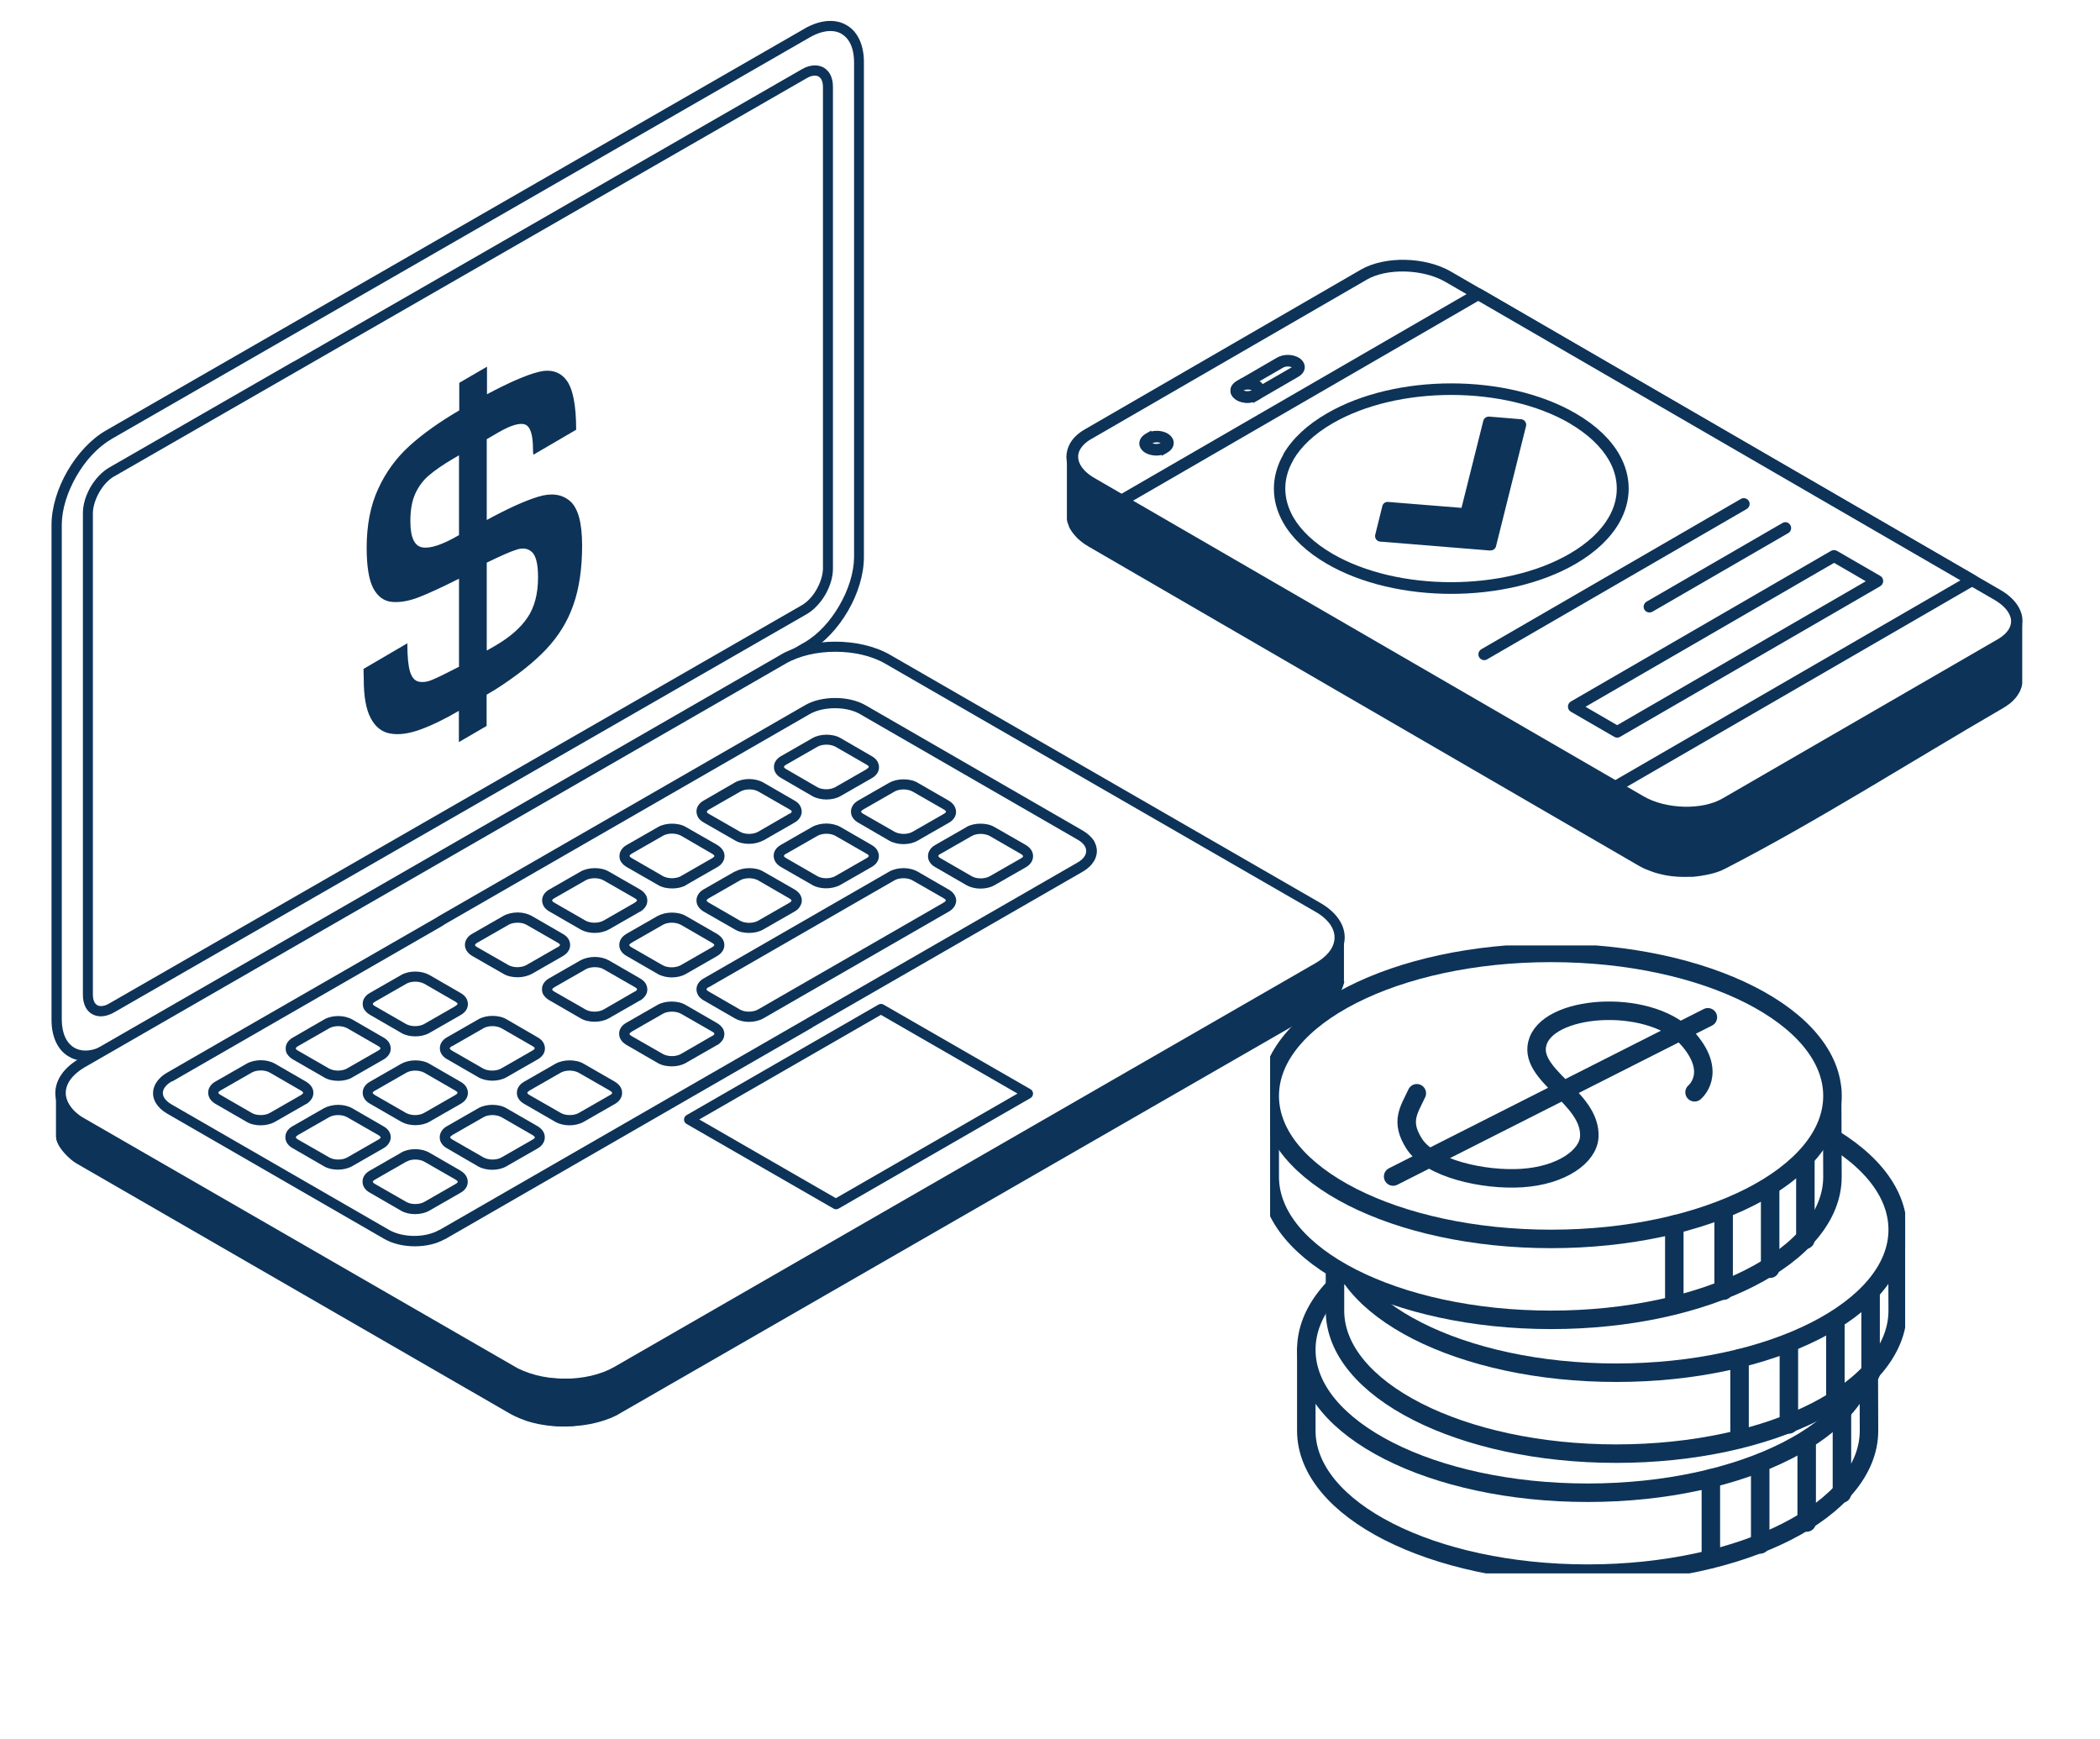 <svg width="291" height="241" viewBox="0 0 291 241" fill="none" xmlns="http://www.w3.org/2000/svg">
<rect width="291" height="241" fill="white"/>
<path fill-rule="evenodd" clip-rule="evenodd" d="M15.067 60.243L111.884 4.561C115.849 2.29 119.061 4.155 119.061 8.696V77.209C119.041 81.77 115.808 87.344 111.843 89.615L15.026 145.297C11.082 147.567 7.849 145.703 7.849 141.162V72.648C7.869 68.108 11.122 62.513 15.067 60.243Z" fill="white"/>
<path fill-rule="evenodd" clip-rule="evenodd" d="M15.412 60.852L112.23 5.169C113.267 4.581 114.222 4.298 115.076 4.298C115.645 4.298 116.154 4.419 116.601 4.683C117.048 4.946 117.414 5.311 117.699 5.798C118.126 6.527 118.35 7.5 118.35 8.696V77.21C118.329 79.358 117.557 81.77 116.296 83.919C115.056 86.068 113.348 87.933 111.478 89.007L14.66 144.689C13.623 145.277 12.668 145.561 11.834 145.561C11.265 145.561 10.736 145.419 10.309 145.176C9.862 144.912 9.496 144.548 9.211 144.061C8.784 143.331 8.561 142.358 8.561 141.162V72.649C8.581 70.5 9.354 68.108 10.614 65.939C11.854 63.791 13.562 61.926 15.433 60.852H15.412ZM111.518 3.953L14.701 59.635C12.607 60.831 10.716 62.899 9.354 65.25C7.991 67.602 7.158 70.257 7.138 72.669V141.183C7.117 142.622 7.422 143.838 7.951 144.771C8.357 145.48 8.906 146.048 9.577 146.412C10.228 146.798 10.98 146.98 11.814 146.98C12.891 146.98 14.091 146.635 15.351 145.926L112.169 90.243C114.263 89.048 116.154 86.98 117.516 84.629C118.878 82.277 119.712 79.622 119.712 77.21V8.696C119.732 7.257 119.427 6.041 118.898 5.108C118.492 4.399 117.943 3.831 117.272 3.466C116.621 3.081 115.869 2.899 115.036 2.899C113.958 2.899 112.758 3.244 111.498 3.953H111.518Z" fill="#0D3358"/>
<path fill-rule="evenodd" clip-rule="evenodd" d="M15.491 65.392L40.986 50.717L111.454 10.196C113.264 9.142 114.748 9.994 114.748 12.081V78.791C114.728 80.879 113.244 83.412 111.434 84.466L31.939 130.196L15.491 139.662C13.681 140.717 12.197 139.865 12.197 137.777V71.068C12.217 68.98 13.702 66.446 15.511 65.392H15.491Z" fill="white"/>
<path fill-rule="evenodd" clip-rule="evenodd" d="M15.839 66L111.803 10.824C112.209 10.581 112.596 10.479 112.921 10.479C113.104 10.479 113.287 10.52 113.429 10.601C113.571 10.682 113.693 10.804 113.795 10.966C113.958 11.25 114.039 11.615 114.039 12.101V78.811C114.019 79.723 113.673 80.757 113.145 81.689C112.616 82.621 111.884 83.412 111.071 83.878L15.107 139.054C14.701 139.297 14.314 139.398 13.989 139.398C13.806 139.398 13.623 139.358 13.481 139.277C13.338 139.196 13.216 139.074 13.115 138.912C12.952 138.628 12.871 138.263 12.871 137.777V71.067C12.891 70.155 13.237 69.121 13.765 68.189C14.294 67.257 15.026 66.466 15.819 66H15.839ZM40.643 50.108L15.128 64.784C14.111 65.371 13.196 66.365 12.546 67.48C11.895 68.615 11.488 69.892 11.488 71.067V137.777C11.468 138.506 11.631 139.135 11.895 139.621C12.119 140.006 12.403 140.311 12.769 140.513C13.135 140.716 13.542 140.817 13.989 140.817C14.558 140.817 15.168 140.635 15.819 140.27L111.782 85.094C112.799 84.507 113.714 83.513 114.364 82.398C115.015 81.263 115.422 79.986 115.422 78.811V12.101C115.442 11.371 115.279 10.743 115.015 10.257C114.791 9.871 114.486 9.567 114.141 9.365C113.775 9.162 113.368 9.061 112.921 9.061C112.352 9.061 111.742 9.223 111.091 9.608L40.643 50.128V50.108Z" fill="#0D3358"/>
<path fill-rule="evenodd" clip-rule="evenodd" d="M185.523 130.743V135.993L185.442 136.257L185.34 136.54L185.198 136.804L185.056 137.088L184.893 137.351L184.69 137.615L184.466 137.878L184.222 138.122L183.958 138.365L183.653 138.608L183.348 138.851L183.002 139.074L182.656 139.297L85.453 195.243L85.067 195.466L84.68 195.649L84.274 195.831L83.847 195.993L83.42 196.155L82.993 196.297L82.545 196.419L82.078 196.54L81.61 196.642L81.143 196.723L80.675 196.804L80.187 196.845L79.699 196.905L79.211 196.946H78.723L78.235 196.966L77.747 196.946L77.259 196.926L76.771 196.905L76.283 196.845L75.795 196.784L75.328 196.723L74.86 196.642L74.393 196.54L73.945 196.419L73.498 196.297L73.051 196.155L72.624 195.993L72.197 195.831L71.79 195.649L71.404 195.446L71.018 195.243L11.345 160.824L10.979 160.601L10.654 160.378L10.329 160.155L10.044 159.912L9.78 159.649L9.536 159.405L9.312 159.142L9.109 158.878L8.946 158.615L8.784 158.351L8.662 158.067L8.56 157.784L8.479 157.52V152.27L8.56 152.554L8.662 152.838L8.784 153.101L8.946 153.385L9.109 153.649L9.312 153.912L9.536 154.155L9.78 154.419L10.044 154.662L10.329 154.905L10.654 155.149L10.979 155.372L11.345 155.595L71.018 190.013L71.404 190.216L71.79 190.399L72.197 190.581L72.624 190.763L73.051 190.905L73.498 191.047L73.945 191.169L74.393 191.29L74.86 191.392L75.328 191.473L75.795 191.554L76.283 191.615L76.771 191.655L77.259 191.696L77.747 191.716H78.235H78.723L79.211 191.696L79.699 191.655L80.187 191.615L80.675 191.554L81.143 191.473L81.61 191.392L82.078 191.29L82.545 191.189L82.993 191.047L83.42 190.905L83.847 190.763L84.274 190.601L84.68 190.419L85.067 190.216L85.453 190.013L182.656 134.047L183.002 133.824L183.348 133.601L183.653 133.378L183.958 133.135L184.222 132.892L184.466 132.628L184.69 132.365L184.893 132.101L185.056 131.838L185.198 131.574L185.34 131.29L185.442 131.027L185.523 130.743Z" fill="#0D3358"/>
<path fill-rule="evenodd" clip-rule="evenodd" d="M184.811 133.297V135.892L184.77 136.034L184.689 136.257L184.567 136.5L184.445 136.723L184.302 136.966L184.14 137.169L183.936 137.412L183.733 137.635C183.57 137.797 183.428 137.919 183.245 138.061L182.92 138.304C182.716 138.446 182.513 138.568 182.31 138.689L85.126 194.635L84.76 194.838L84.394 195.02L84.028 195.182C83.764 195.304 83.5 195.385 83.236 195.486L82.829 195.628L82.382 195.75L81.975 195.851L81.487 195.953C81.203 196.013 80.918 196.054 80.633 196.095L80.125 196.155L79.718 196.196C79.23 196.236 78.783 196.257 78.295 196.257H77.828L77.36 196.236C77.035 196.216 76.73 196.196 76.404 196.155L75.957 196.095L75.51 196.034L75.062 195.953L74.595 195.851L74.188 195.75L73.721 195.608C73.456 195.527 73.212 195.446 72.948 195.345L72.521 195.182L72.155 195.02L71.789 194.838C51.722 183.831 31.635 171.689 11.751 160.216C10.653 159.547 9.616 158.716 9.23 157.419V154.824L9.311 154.905H9.332L9.596 155.169C9.616 155.189 9.636 155.209 9.657 155.23L9.921 155.432H9.941L10.287 155.716L10.612 155.939C10.633 155.939 10.653 155.959 10.673 155.98C30.008 167.716 51.255 179.919 71.098 190.824L71.525 191.027C71.83 191.149 72.094 191.27 72.399 191.392C72.399 191.392 72.44 191.392 72.46 191.412L72.867 191.554L73.334 191.696L73.782 191.818C74.107 191.899 74.412 191.98 74.737 192.04C74.757 192.04 74.778 192.04 74.798 192.04L75.225 192.122C75.733 192.203 76.242 192.263 76.75 192.324L77.238 192.365H77.746C78.254 192.385 78.763 192.385 79.291 192.365L79.779 192.324C79.779 192.324 79.82 192.324 79.84 192.324L80.308 192.284L80.796 192.223C80.796 192.223 80.857 192.223 80.877 192.223C81.182 192.182 81.487 192.122 81.812 192.061L82.28 191.959C82.28 191.959 82.321 191.959 82.341 191.959C82.646 191.878 82.931 191.818 83.236 191.716C83.236 191.716 83.276 191.716 83.297 191.716L83.703 191.595C83.866 191.534 84.028 191.473 84.171 191.412L84.598 191.25C85.045 191.047 85.431 190.865 85.858 190.642L183.062 134.676C183.062 134.676 183.103 134.655 183.123 134.635L183.469 134.432L183.835 134.189L184.14 133.946C184.16 133.946 184.201 133.905 184.221 133.885L184.465 133.682H184.485L184.75 133.419C184.75 133.419 184.77 133.399 184.79 133.378L184.851 133.318L184.811 133.297ZM186.234 135.993V130.743C186.234 130.439 186.03 130.155 185.725 130.074C185.36 129.973 184.953 130.176 184.851 130.561L184.79 130.804L184.709 131.047L184.587 131.29L184.465 131.513L184.323 131.736L184.16 131.939L183.957 132.182L183.753 132.405L183.489 132.649L183.265 132.831L182.94 133.074L182.635 133.277L182.35 133.459C149.556 151.399 117.534 171.689 84.76 189.628L84.394 189.811L84.028 189.973L83.602 190.135C83.175 190.277 82.788 190.399 82.361 190.52C82.056 190.601 81.792 190.662 81.487 190.723L81.04 190.804L80.654 190.865H80.613L80.125 190.926C79.8 190.966 79.515 190.986 79.19 191.007H78.722L78.254 191.027C77.766 191.027 77.319 191.007 76.831 190.966L76.364 190.926L75.916 190.865C75.632 190.824 75.347 190.763 75.042 190.723L74.554 190.622L74.148 190.52L73.7 190.399L73.294 190.257C73.009 190.155 72.765 190.054 72.501 189.953C72.257 189.851 72.033 189.73 71.769 189.608L71.382 189.405L11.71 154.986C10.572 154.297 9.576 153.486 9.189 152.149C9.128 151.824 8.844 151.581 8.498 151.581C8.112 151.581 7.786 151.905 7.786 152.29V157.52C7.786 158.919 9.738 160.723 10.612 161.209L70.712 195.892L71.098 196.095L71.525 196.297L71.972 196.5L72.399 196.662C72.562 196.723 72.724 196.784 72.867 196.845L73.253 196.966C73.253 196.966 73.294 196.966 73.314 196.986C73.639 197.088 73.944 197.149 74.269 197.23L74.737 197.331C75.245 197.432 75.733 197.493 76.242 197.554L76.689 197.595C76.689 197.595 76.73 197.595 76.75 197.595L77.238 197.635C77.766 197.655 78.254 197.655 78.783 197.635H79.291L79.779 197.574L80.227 197.534C80.227 197.534 80.267 197.534 80.288 197.534L80.776 197.473C80.959 197.453 81.121 197.412 81.304 197.392L81.731 197.311C81.731 197.311 81.772 197.311 81.792 197.311L82.26 197.209C82.422 197.169 82.585 197.128 82.748 197.088L83.195 196.966L83.663 196.824L84.069 196.682C84.069 196.682 84.11 196.682 84.13 196.662L84.557 196.5L85.025 196.297L85.452 196.095L183.042 139.926L183.387 139.723C183.387 139.723 183.428 139.703 183.448 139.682L183.753 139.48C183.753 139.48 183.794 139.459 183.835 139.439L184.14 139.216L184.16 139.196L184.424 138.993C184.424 138.993 184.465 138.953 184.485 138.932L184.75 138.689L185.014 138.405L185.055 138.365L185.278 138.101V138.061L185.481 137.818C185.481 137.818 185.502 137.777 185.522 137.757L185.705 137.493V137.453L185.868 137.209C185.868 137.189 185.888 137.149 185.908 137.128L186.03 136.865V136.824L186.152 136.54V136.48L186.234 136.257C186.274 136.176 186.274 136.095 186.274 135.993H186.234Z" fill="#0D3358"/>
<path fill-rule="evenodd" clip-rule="evenodd" d="M11.345 147.284L108.549 91.317C112.514 89.027 118.999 89.027 122.964 91.317L182.656 125.736C186.621 128.027 186.621 131.757 182.656 134.047L85.453 190.013C81.488 192.304 75.002 192.304 71.038 190.013L11.366 155.595C7.401 153.304 7.401 149.574 11.366 147.284H11.345Z" fill="white"/>
<path fill-rule="evenodd" clip-rule="evenodd" d="M11.711 147.892L108.915 91.925C110.785 90.851 113.265 90.304 115.766 90.304C118.267 90.304 120.747 90.851 122.618 91.925L182.31 126.344C183.347 126.932 184.079 127.642 184.506 128.371C184.791 128.878 184.933 129.385 184.933 129.892C184.933 130.399 184.791 130.905 184.506 131.412C184.079 132.142 183.347 132.831 182.31 133.439L85.107 189.405C83.236 190.48 80.735 191.027 78.255 191.027C75.754 191.027 73.233 190.662 71.342 189.588L11.67 155.169C10.633 154.581 9.962 153.689 9.535 152.959C9.251 152.453 9.108 151.946 9.108 151.439C9.108 150.932 9.251 150.426 9.535 149.919C9.962 149.189 10.694 148.5 11.711 147.892ZM108.203 90.709L10.999 146.676C9.739 147.405 8.844 148.277 8.295 149.209C7.889 149.919 7.665 150.689 7.665 151.439C7.665 152.189 7.868 152.959 8.295 153.669C8.844 154.601 9.739 155.473 10.999 156.203L70.671 190.621C72.766 191.817 75.51 192.426 78.235 192.426C80.959 192.426 83.704 191.817 85.798 190.621L183.002 134.655C184.262 133.926 185.157 133.054 185.706 132.121C186.112 131.412 186.336 130.642 186.336 129.892C186.336 129.142 186.133 128.371 185.706 127.662C185.157 126.73 184.262 125.858 183.002 125.128L123.309 90.709C121.215 89.513 118.47 88.905 115.746 88.905C113.021 88.905 110.277 89.513 108.183 90.709H108.203Z" fill="#0D3358"/>
<path fill-rule="evenodd" clip-rule="evenodd" d="M115.849 166.845L142.422 151.52L122.071 139.804L95.498 155.108L115.849 166.845Z" fill="white"/>
<path fill-rule="evenodd" clip-rule="evenodd" d="M116.214 167.453L142.787 152.149C143.132 151.946 143.254 151.52 143.051 151.176C142.99 151.054 142.888 150.973 142.787 150.912L122.435 139.196C122.211 139.054 121.927 139.075 121.724 139.196L95.151 154.5C94.805 154.703 94.683 155.129 94.886 155.473C94.947 155.595 95.049 155.676 95.151 155.737L115.502 167.453C115.726 167.595 116.01 167.575 116.214 167.453ZM140.998 151.52L115.827 166.014L96.899 155.108L122.069 140.615L140.998 151.52Z" fill="#0D3358"/>
<path fill-rule="evenodd" clip-rule="evenodd" d="M23.523 149.21L31.188 144.791L42.797 138.102L54.874 131.149L60.913 127.683C61.014 127.602 61.136 127.541 61.258 127.46L68.923 123.041L80.532 116.352L92.629 109.399L108.366 100.338L111.883 98.311C113.997 97.095 117.454 97.095 119.589 98.311L149.699 115.683C151.814 116.899 151.814 118.906 149.699 120.122L112.31 141.649C112.208 141.73 112.086 141.791 111.964 141.872L61.34 171.021C59.225 172.237 55.769 172.237 53.654 171.021L23.544 153.649C21.429 152.433 21.429 150.426 23.544 149.21H23.523Z" fill="white"/>
<path fill-rule="evenodd" clip-rule="evenodd" d="M23.868 149.838L61.258 128.311C61.258 128.311 61.298 128.311 61.298 128.291C61.298 128.291 61.4 128.23 61.441 128.189C61.502 128.149 61.562 128.128 61.583 128.088L112.208 98.939C113.163 98.392 114.424 98.128 115.705 98.128C116.985 98.128 118.246 98.392 119.202 98.96L149.312 116.331C149.82 116.615 150.166 116.939 150.349 117.284C150.471 117.507 150.512 117.73 150.512 117.932C150.512 118.135 150.451 118.358 150.329 118.581C150.125 118.926 149.78 119.25 149.271 119.534L111.882 141.061C111.882 141.061 111.821 141.101 111.801 141.101L111.659 141.203L111.537 141.264L60.912 170.412H60.871C59.936 170.959 58.675 171.243 57.415 171.243C56.134 171.243 54.873 170.959 53.918 170.412L23.807 153.041C23.299 152.757 22.953 152.432 22.75 152.088C22.628 151.885 22.567 151.662 22.567 151.439C22.567 151.236 22.628 151.014 22.75 150.791C22.953 150.446 23.299 150.122 23.787 149.838H23.868ZM30.822 144.203L23.157 148.622C22.425 149.047 21.916 149.554 21.591 150.101C21.347 150.527 21.205 150.993 21.205 151.459C21.205 151.926 21.327 152.372 21.591 152.818C21.916 153.365 22.425 153.872 23.157 154.297L53.267 171.669C54.426 172.338 55.951 172.682 57.476 172.682C59.001 172.682 60.465 172.358 61.644 171.689H61.684L112.309 142.52C112.37 142.5 112.411 142.459 112.472 142.419H112.513C112.513 142.419 112.594 142.338 112.655 142.297L150.044 120.77C150.776 120.345 151.284 119.838 151.61 119.291C151.854 118.865 151.996 118.399 151.996 117.932C151.996 117.466 151.874 117.041 151.65 116.615V116.574C151.305 116.027 150.776 115.52 150.064 115.095L119.954 97.723C118.795 97.054 117.27 96.71 115.745 96.71C114.22 96.71 112.696 97.034 111.537 97.723L60.912 126.872C60.912 126.872 60.77 126.953 60.709 126.993C60.648 127.034 60.587 127.074 60.526 127.115L30.822 144.203Z" fill="#0D3358"/>
<path fill-rule="evenodd" clip-rule="evenodd" d="M78.803 196.946V191.716H78.722H78.234H77.746L77.258 191.696L76.77 191.655L76.282 191.615L75.794 191.554L75.327 191.473L74.859 191.392L74.392 191.29L73.944 191.169L73.497 191.047L73.05 190.905L72.623 190.763L72.196 190.581L71.789 190.398L71.403 190.216L71.017 190.013L11.344 155.594L10.978 155.371L10.653 155.148L10.328 154.905L10.043 154.662L9.779 154.419L9.535 154.155L9.311 153.912L9.108 153.648L8.945 153.385L8.783 153.101L8.661 152.838L8.559 152.554L8.478 152.27V157.52L8.559 157.784L8.661 158.067L8.783 158.351L8.945 158.615L9.108 158.878L9.311 159.142L9.535 159.405L9.779 159.648L10.043 159.912L10.328 160.155L10.653 160.378L10.978 160.601L11.344 160.824L71.017 195.243L71.403 195.446L71.789 195.648L72.196 195.831L72.623 195.993L73.05 196.155L73.497 196.297L73.944 196.419L74.392 196.54L74.859 196.642L75.327 196.723L75.794 196.784L76.282 196.844L76.77 196.905L77.258 196.946H77.746L78.234 196.966L78.722 196.946H78.803Z" fill="#0D3358"/>
<path fill-rule="evenodd" clip-rule="evenodd" d="M79.514 196.946V191.716C79.514 191.331 79.189 191.007 78.803 191.007C78.782 191.007 78.742 191.007 78.722 191.007C76.404 191.108 73.822 190.621 71.748 189.588L11.71 154.966L11.364 154.763L11.059 154.561L10.795 154.358L10.51 154.115L10.266 153.892L10.063 153.669L9.86 153.426L9.697 153.223L9.555 153L9.412 152.757L9.311 152.513L9.229 152.311L9.148 152.047C9.046 151.682 8.64 151.459 8.274 151.561C7.969 151.642 7.765 151.926 7.765 152.23V157.459C7.765 158.615 9.351 160.277 10.246 160.905L71.057 196.013C73.476 197.209 76.139 197.696 78.823 197.594C79.209 197.594 79.494 197.27 79.494 196.885L79.514 196.946ZM78.091 192.426V196.257C75.713 196.216 73.496 196.034 71.402 194.878L11.73 160.459C10.612 159.79 9.697 158.817 9.229 157.561L9.189 157.419V154.824C9.575 155.23 10.144 155.676 10.612 155.959L70.691 190.621C73.008 191.898 75.469 192.385 78.091 192.426Z" fill="#0D3358"/>
<path fill-rule="evenodd" clip-rule="evenodd" d="M97.875 123.851L102.226 121.338C103.1 120.831 104.523 120.831 105.398 121.338L109.749 123.851C110.623 124.358 110.623 125.169 109.749 125.675L105.398 128.169C104.523 128.675 103.1 128.675 102.226 128.169L97.875 125.655C97.001 125.148 97.001 124.338 97.875 123.831V123.851Z" fill="white"/>
<path fill-rule="evenodd" clip-rule="evenodd" d="M98.22 124.459L102.571 121.966C102.897 121.784 103.344 121.682 103.791 121.682C104.238 121.682 104.706 121.784 105.031 121.966L109.382 124.48C109.525 124.561 109.606 124.642 109.667 124.723C109.667 124.723 109.667 124.763 109.667 124.784C109.667 124.784 109.667 124.824 109.667 124.845C109.626 124.926 109.525 125.007 109.382 125.088L105.031 127.581C104.706 127.763 104.259 127.865 103.811 127.865C103.364 127.865 102.917 127.763 102.571 127.581L98.22 125.067C98.078 124.986 97.997 124.905 97.936 124.824C97.936 124.804 97.915 124.784 97.915 124.763C97.915 124.763 97.915 124.723 97.936 124.703C97.976 124.622 98.078 124.54 98.22 124.459ZM101.86 120.73L97.509 123.223C97.143 123.426 96.879 123.689 96.716 123.993C96.573 124.236 96.513 124.5 96.513 124.763C96.513 125.027 96.573 125.29 96.716 125.534C96.879 125.817 97.143 126.081 97.509 126.304L101.86 128.797C102.409 129.122 103.1 129.263 103.811 129.263C104.523 129.263 105.214 129.101 105.743 128.797L110.094 126.304C110.46 126.101 110.724 125.838 110.887 125.534C111.029 125.29 111.11 125.027 111.11 124.763C111.11 124.52 111.049 124.277 110.927 124.054C110.927 124.054 110.927 124.013 110.907 124.013C110.744 123.73 110.48 123.466 110.114 123.243L105.763 120.75C105.214 120.426 104.523 120.284 103.832 120.284C103.141 120.284 102.429 120.446 101.9 120.75L101.86 120.73Z" fill="#0D3358"/>
<path fill-rule="evenodd" clip-rule="evenodd" d="M80.818 133.662L76.467 136.155C75.593 136.662 75.593 137.473 76.467 137.98L80.818 140.493C81.692 141 83.115 141 83.989 140.493L88.34 138C89.214 137.493 89.214 136.682 88.34 136.176L83.989 133.682C83.115 133.176 81.692 133.176 80.818 133.682V133.662Z" fill="white"/>
<path fill-rule="evenodd" clip-rule="evenodd" d="M80.449 133.054L76.098 135.547C75.732 135.75 75.468 136.014 75.305 136.297C75.163 136.541 75.102 136.804 75.102 137.068C75.102 137.331 75.163 137.595 75.305 137.838C75.305 137.838 75.326 137.878 75.346 137.878C75.508 138.142 75.773 138.385 76.118 138.588L80.469 141.101C81.018 141.426 81.71 141.568 82.401 141.568C83.092 141.568 83.804 141.405 84.353 141.101L88.704 138.608H88.744C89.09 138.385 89.334 138.122 89.496 137.858C89.639 137.615 89.7 137.351 89.7 137.088C89.7 136.824 89.618 136.561 89.496 136.318C89.496 136.318 89.496 136.277 89.476 136.277C89.313 136.014 89.049 135.77 88.704 135.568L84.353 133.054C83.804 132.75 83.112 132.588 82.421 132.588C81.73 132.588 81.018 132.75 80.469 133.054H80.449ZM76.83 136.784L81.181 134.291C81.506 134.108 81.954 134.007 82.421 134.007C82.868 134.007 83.316 134.088 83.641 134.291L87.992 136.784C88.114 136.865 88.216 136.926 88.256 137.007C88.256 137.007 88.276 137.068 88.276 137.088C88.276 137.088 88.276 137.128 88.256 137.149C88.216 137.23 88.134 137.291 88.012 137.372H87.972L83.621 139.885C83.295 140.068 82.848 140.169 82.38 140.169C81.913 140.169 81.486 140.068 81.161 139.885L76.81 137.392C76.688 137.311 76.586 137.25 76.545 137.169C76.545 137.169 76.525 137.108 76.525 137.088C76.525 137.088 76.525 137.047 76.545 137.027C76.586 136.946 76.688 136.865 76.83 136.784Z" fill="#0D3358"/>
<path fill-rule="evenodd" clip-rule="evenodd" d="M91.512 139.844L87.162 142.338C86.287 142.844 86.287 143.655 87.162 144.162L91.512 146.655C92.387 147.162 93.81 147.162 94.684 146.655L99.035 144.162C99.909 143.655 99.909 142.844 99.035 142.338L94.684 139.844C93.81 139.338 92.387 139.338 91.512 139.844Z" fill="white"/>
<path fill-rule="evenodd" clip-rule="evenodd" d="M91.143 139.216L86.792 141.709C86.426 141.912 86.162 142.175 85.999 142.459C85.856 142.702 85.796 142.966 85.796 143.229C85.796 143.493 85.856 143.757 85.999 144C86.162 144.284 86.426 144.547 86.792 144.77L91.143 147.284C91.692 147.608 92.383 147.75 93.094 147.75C93.806 147.75 94.497 147.588 95.026 147.284L99.377 144.79H99.418C99.763 144.567 100.007 144.304 100.17 144.04C100.312 143.797 100.373 143.534 100.373 143.27C100.373 143.007 100.292 142.743 100.17 142.5L100.129 142.459C99.966 142.196 99.702 141.952 99.356 141.75L95.006 139.236C94.457 138.912 93.765 138.77 93.054 138.77C92.342 138.77 91.651 138.932 91.102 139.236L91.143 139.216ZM87.524 142.946L91.875 140.452C92.2 140.27 92.647 140.169 93.115 140.169C93.582 140.169 94.009 140.27 94.355 140.452L98.706 142.946C98.828 143.027 98.93 143.088 98.97 143.169C98.97 143.169 98.99 143.229 98.99 143.25C98.99 143.25 98.99 143.29 98.97 143.311C98.93 143.371 98.848 143.452 98.726 143.534H98.686L94.335 146.047C94.009 146.229 93.562 146.331 93.115 146.331C92.668 146.331 92.22 146.229 91.875 146.047L87.524 143.554C87.381 143.473 87.3 143.392 87.239 143.311C87.239 143.311 87.239 143.27 87.239 143.25C87.239 143.25 87.239 143.209 87.259 143.189C87.3 143.108 87.402 143.027 87.544 142.946H87.524Z" fill="#0D3358"/>
<path fill-rule="evenodd" clip-rule="evenodd" d="M83.989 128.189L88.34 125.696C89.214 125.189 89.214 124.379 88.34 123.872L83.989 121.379C83.115 120.872 81.692 120.872 80.818 121.379L76.467 123.872C75.593 124.379 75.593 125.189 76.467 125.696L80.818 128.189C81.692 128.696 83.115 128.696 83.989 128.189Z" fill="white"/>
<path fill-rule="evenodd" clip-rule="evenodd" d="M84.353 128.797L88.704 126.304H88.744C89.09 126.081 89.334 125.817 89.496 125.554C89.639 125.311 89.7 125.047 89.7 124.784C89.7 124.52 89.639 124.257 89.496 124.013C89.334 123.73 89.069 123.466 88.704 123.243L84.353 120.75C83.804 120.426 83.112 120.284 82.421 120.284C81.73 120.284 81.018 120.446 80.469 120.75L76.118 123.243C75.752 123.446 75.488 123.709 75.326 123.993C75.183 124.236 75.122 124.5 75.122 124.763C75.122 125.027 75.204 125.29 75.326 125.534C75.488 125.817 75.752 126.081 76.118 126.284L80.469 128.797C81.018 129.101 81.71 129.263 82.401 129.263C83.092 129.263 83.804 129.101 84.332 128.797H84.353ZM87.972 125.067L83.621 127.561C83.295 127.743 82.848 127.845 82.38 127.845C81.913 127.845 81.486 127.743 81.14 127.561L76.81 125.067C76.667 124.986 76.566 124.905 76.525 124.824C76.525 124.824 76.505 124.784 76.505 124.763C76.505 124.743 76.505 124.723 76.525 124.703C76.566 124.622 76.667 124.54 76.81 124.459L81.161 121.966C81.486 121.784 81.933 121.682 82.401 121.682C82.868 121.682 83.295 121.784 83.621 121.966L87.972 124.459C88.114 124.54 88.216 124.622 88.256 124.703C88.256 124.703 88.256 124.743 88.256 124.763C88.256 124.763 88.256 124.804 88.236 124.824C88.195 124.905 88.114 124.966 87.992 125.047H87.951L87.972 125.067Z" fill="#0D3358"/>
<path fill-rule="evenodd" clip-rule="evenodd" d="M94.703 122.027L99.054 119.534C99.928 119.027 99.928 118.216 99.054 117.709L94.703 115.196C93.829 114.689 92.406 114.689 91.531 115.196L87.18 117.689C86.306 118.196 86.306 119.007 87.18 119.514L91.531 122.027C92.406 122.534 93.829 122.534 94.703 122.027Z" fill="white"/>
<path fill-rule="evenodd" clip-rule="evenodd" d="M95.05 122.635L99.4 120.142C99.766 119.939 100.031 119.676 100.193 119.372C100.336 119.128 100.397 118.865 100.397 118.601C100.397 118.338 100.336 118.074 100.193 117.851C100.031 117.568 99.766 117.304 99.4 117.081L95.05 114.588C94.501 114.263 93.809 114.122 93.118 114.122C92.427 114.122 91.715 114.284 91.187 114.588L86.836 117.081C86.47 117.284 86.206 117.547 86.043 117.851C85.901 118.095 85.84 118.358 85.84 118.622C85.84 118.885 85.901 119.149 86.043 119.392C86.043 119.392 86.063 119.432 86.084 119.432C86.246 119.696 86.51 119.939 86.856 120.142L91.207 122.635C91.756 122.959 92.447 123.101 93.159 123.101C93.87 123.101 94.562 122.939 95.09 122.635H95.05ZM98.689 118.905L94.338 121.399C94.013 121.581 93.565 121.682 93.118 121.682C92.671 121.682 92.224 121.581 91.878 121.399L87.527 118.885C87.405 118.804 87.303 118.743 87.263 118.662C87.263 118.662 87.242 118.601 87.242 118.581C87.242 118.581 87.242 118.541 87.263 118.52C87.303 118.439 87.405 118.358 87.547 118.277L91.898 115.784C92.224 115.601 92.671 115.5 93.118 115.5C93.565 115.5 94.013 115.601 94.358 115.784L98.689 118.297C98.831 118.378 98.933 118.459 98.974 118.541C98.974 118.541 98.994 118.581 98.994 118.601C98.994 118.601 98.994 118.642 98.974 118.662C98.933 118.743 98.831 118.824 98.689 118.905Z" fill="#0D3358"/>
<path fill-rule="evenodd" clip-rule="evenodd" d="M77.643 131.838L73.292 134.331C72.418 134.838 70.995 134.838 70.121 134.331L65.77 131.838C64.895 131.331 64.895 130.52 65.77 130.013L70.121 127.52C70.995 127.013 72.418 127.013 73.292 127.52L77.643 130.034C78.517 130.54 78.517 131.351 77.643 131.858V131.838Z" fill="white"/>
<path fill-rule="evenodd" clip-rule="evenodd" d="M77.277 131.23L72.926 133.723C72.6 133.906 72.153 134.007 71.686 134.007C71.218 134.007 70.791 133.906 70.466 133.723L66.115 131.23C65.973 131.149 65.871 131.068 65.83 130.987C65.83 130.987 65.83 130.946 65.83 130.926C65.83 130.926 65.83 130.885 65.851 130.865C65.891 130.784 65.993 130.703 66.135 130.622L70.486 128.128C70.811 127.946 71.259 127.845 71.726 127.845C72.194 127.845 72.621 127.946 72.946 128.128L77.297 130.622C77.439 130.703 77.521 130.784 77.582 130.865C77.582 130.865 77.602 130.906 77.602 130.926C77.602 130.946 77.602 130.966 77.582 130.987C77.541 131.068 77.439 131.149 77.297 131.23H77.277ZM73.658 134.96L78.009 132.466C78.375 132.243 78.639 132 78.802 131.696C78.944 131.453 79.005 131.189 79.005 130.926C79.005 130.662 78.924 130.399 78.802 130.156C78.639 129.872 78.375 129.608 78.009 129.406L73.658 126.892C73.109 126.588 72.418 126.426 71.726 126.426C71.035 126.426 70.323 126.588 69.775 126.892L65.424 129.385C65.058 129.588 64.793 129.851 64.631 130.156C64.488 130.399 64.427 130.662 64.427 130.926C64.427 131.169 64.488 131.412 64.61 131.635C64.61 131.635 64.61 131.676 64.631 131.676C64.793 131.96 65.058 132.223 65.424 132.446L69.775 134.939C70.323 135.264 71.035 135.406 71.726 135.406C72.418 135.406 73.129 135.243 73.678 134.939L73.658 134.96Z" fill="#0D3358"/>
<path fill-rule="evenodd" clip-rule="evenodd" d="M87.162 130.013L91.512 127.52C92.387 127.013 93.81 127.013 94.684 127.52L99.035 130.034C99.909 130.54 99.909 131.351 99.035 131.858L94.684 134.351C93.81 134.858 92.387 134.858 91.512 134.351L87.162 131.838C86.287 131.331 86.287 130.52 87.162 130.013Z" fill="white"/>
<path fill-rule="evenodd" clip-rule="evenodd" d="M87.524 130.621L91.875 128.128C92.2 127.946 92.647 127.844 93.094 127.844C93.542 127.844 93.989 127.946 94.335 128.128L98.686 130.642C98.828 130.723 98.909 130.804 98.97 130.885C98.97 130.885 98.97 130.926 98.97 130.946C98.97 130.946 98.97 130.986 98.95 131.007C98.909 131.088 98.808 131.169 98.665 131.25L94.314 133.743C93.989 133.926 93.542 134.027 93.074 134.027C92.606 134.027 92.18 133.926 91.834 133.743L87.503 131.25C87.361 131.169 87.259 131.088 87.219 131.007C87.219 130.986 87.198 130.966 87.198 130.946C87.198 130.926 87.198 130.905 87.219 130.885C87.259 130.804 87.361 130.723 87.503 130.642L87.524 130.621ZM91.163 126.892L86.812 129.385C86.446 129.608 86.182 129.851 86.019 130.155C85.877 130.398 85.816 130.662 85.816 130.926C85.816 131.189 85.877 131.453 86.019 131.696C86.182 131.98 86.446 132.243 86.812 132.446L91.163 134.959C91.712 135.263 92.403 135.426 93.094 135.426C93.786 135.426 94.497 135.263 95.026 134.959L99.377 132.466C99.743 132.243 100.007 132 100.17 131.696C100.312 131.453 100.373 131.189 100.373 130.926C100.373 130.682 100.312 130.439 100.19 130.216C100.19 130.216 100.19 130.176 100.17 130.176C100.007 129.892 99.743 129.628 99.377 129.405L95.046 126.912C94.497 126.588 93.806 126.446 93.094 126.446C92.383 126.446 91.692 126.608 91.163 126.912V126.892Z" fill="#0D3358"/>
<path fill-rule="evenodd" clip-rule="evenodd" d="M119.264 111.527L123.615 109.034C124.489 108.527 125.912 108.527 126.786 109.034L131.117 111.527C131.991 112.034 131.991 112.845 131.117 113.351L126.766 115.845C125.892 116.351 124.468 116.351 123.594 115.845L119.243 113.331C118.369 112.824 118.369 112.014 119.243 111.507L119.264 111.527Z" fill="white"/>
<path fill-rule="evenodd" clip-rule="evenodd" d="M119.629 112.156L123.98 109.662C124.305 109.48 124.753 109.379 125.2 109.379C125.647 109.379 126.095 109.48 126.44 109.662L130.791 112.156C130.933 112.237 131.015 112.318 131.076 112.399C131.076 112.399 131.076 112.439 131.076 112.46C131.076 112.46 131.076 112.5 131.076 112.521C131.035 112.602 130.933 112.683 130.791 112.764L126.44 115.257C126.115 115.439 125.668 115.541 125.22 115.541C124.773 115.541 124.326 115.439 123.98 115.257L119.629 112.764C119.487 112.683 119.385 112.602 119.345 112.521C119.345 112.521 119.324 112.48 119.324 112.46C119.324 112.439 119.324 112.419 119.345 112.399C119.385 112.318 119.487 112.237 119.629 112.156ZM123.268 108.426L118.918 110.919C118.552 111.122 118.287 111.385 118.125 111.689C117.982 111.933 117.921 112.196 117.921 112.46C117.921 112.723 117.982 112.987 118.125 113.23C118.287 113.514 118.552 113.777 118.918 113.98L123.248 116.493C123.797 116.798 124.509 116.96 125.2 116.96C125.891 116.96 126.603 116.798 127.131 116.493L131.482 114C131.848 113.798 132.113 113.534 132.275 113.25C132.418 113.007 132.479 112.743 132.479 112.48C132.479 112.237 132.418 111.993 132.296 111.771C132.296 111.771 132.296 111.73 132.275 111.71C132.113 111.426 131.848 111.162 131.482 110.939L127.152 108.446C126.603 108.122 125.912 107.98 125.2 107.98C124.488 107.98 123.797 108.142 123.248 108.446L123.268 108.426Z" fill="#0D3358"/>
<path fill-rule="evenodd" clip-rule="evenodd" d="M129.956 117.689L134.307 115.196C135.181 114.689 136.604 114.689 137.478 115.196L141.809 117.709C142.683 118.216 142.683 119.027 141.809 119.534L137.458 122.027C136.584 122.534 135.161 122.534 134.286 122.027L129.935 119.514C129.061 119.007 129.061 118.196 129.935 117.689H129.956Z" fill="white"/>
<path fill-rule="evenodd" clip-rule="evenodd" d="M130.323 118.318L134.674 115.824C134.999 115.642 135.446 115.541 135.894 115.541C136.341 115.541 136.788 115.642 137.134 115.824L141.464 118.318C141.607 118.399 141.708 118.48 141.749 118.561C141.749 118.581 141.769 118.601 141.769 118.622C141.769 118.622 141.769 118.662 141.769 118.682C141.729 118.763 141.627 118.845 141.485 118.926L137.134 121.419C136.809 121.601 136.361 121.703 135.894 121.703C135.426 121.703 134.999 121.601 134.674 121.419L130.323 118.905C130.181 118.824 130.099 118.743 130.038 118.662C130.038 118.642 130.018 118.622 130.018 118.601C130.018 118.581 130.018 118.561 130.038 118.541C130.079 118.459 130.181 118.378 130.323 118.297V118.318ZM133.942 114.588L129.591 117.081C129.225 117.284 128.961 117.547 128.798 117.851C128.656 118.095 128.595 118.358 128.595 118.622C128.595 118.885 128.656 119.149 128.798 119.392C128.961 119.676 129.225 119.939 129.591 120.142L133.942 122.655C134.491 122.959 135.182 123.122 135.873 123.122C136.565 123.122 137.276 122.959 137.805 122.655L142.156 120.162C142.522 119.959 142.786 119.696 142.949 119.392C143.091 119.149 143.152 118.885 143.152 118.622C143.152 118.358 143.091 118.095 142.949 117.851C142.786 117.568 142.522 117.304 142.156 117.081L137.805 114.588C137.256 114.263 136.565 114.122 135.853 114.122C135.141 114.122 134.45 114.284 133.921 114.588H133.942Z" fill="#0D3358"/>
<path fill-rule="evenodd" clip-rule="evenodd" d="M105.398 115.865L109.749 113.372C110.623 112.865 110.623 112.054 109.749 111.547L105.398 109.034C104.523 108.527 103.1 108.527 102.226 109.034L97.875 111.527C97.001 112.034 97.001 112.845 97.875 113.351L102.226 115.845C103.1 116.351 104.523 116.351 105.398 115.845V115.865Z" fill="white"/>
<path fill-rule="evenodd" clip-rule="evenodd" d="M105.744 116.473L110.095 113.98C110.461 113.777 110.726 113.513 110.888 113.209C111.031 112.966 111.092 112.702 111.092 112.439C111.092 112.175 111.01 111.912 110.888 111.669C110.726 111.385 110.461 111.121 110.095 110.919L105.744 108.405C105.195 108.101 104.484 107.939 103.813 107.939C103.142 107.939 102.41 108.101 101.861 108.405L97.51 110.919C97.144 111.121 96.88 111.385 96.717 111.669C96.575 111.912 96.514 112.175 96.514 112.439C96.514 112.702 96.595 112.966 96.717 113.209C96.717 113.209 96.717 113.25 96.738 113.25C96.9 113.513 97.165 113.757 97.51 113.959L101.861 116.452C102.41 116.777 103.101 116.919 103.793 116.919C104.484 116.919 105.195 116.757 105.744 116.452V116.473ZM109.384 112.743L105.033 115.257C104.708 115.439 104.26 115.54 103.793 115.54C103.325 115.54 102.898 115.439 102.573 115.257L98.222 112.763C98.1 112.682 97.998 112.621 97.958 112.54C97.958 112.54 97.958 112.48 97.958 112.459C97.958 112.459 97.958 112.419 97.978 112.398C98.019 112.317 98.12 112.236 98.263 112.155L102.613 109.662C102.939 109.48 103.386 109.378 103.854 109.378C104.321 109.378 104.748 109.48 105.073 109.662L109.424 112.155C109.567 112.236 109.668 112.317 109.709 112.398C109.709 112.419 109.709 112.439 109.709 112.459C109.709 112.48 109.709 112.5 109.689 112.52C109.648 112.601 109.546 112.682 109.404 112.763L109.384 112.743Z" fill="#0D3358"/>
<path fill-rule="evenodd" clip-rule="evenodd" d="M116.092 109.703L120.443 107.209C121.317 106.703 121.317 105.892 120.443 105.385L116.113 102.892C115.238 102.385 113.815 102.385 112.941 102.892L108.59 105.385C107.716 105.892 107.716 106.703 108.59 107.209L112.941 109.723C113.815 110.23 115.238 110.23 116.113 109.723L116.092 109.703Z" fill="white"/>
<path fill-rule="evenodd" clip-rule="evenodd" d="M116.458 110.311L120.809 107.818C121.175 107.615 121.439 107.351 121.602 107.068C121.744 106.824 121.805 106.561 121.805 106.297C121.805 106.034 121.724 105.77 121.602 105.527C121.439 105.243 121.175 104.98 120.809 104.777L116.478 102.264C115.929 101.939 115.238 101.797 114.527 101.797C113.835 101.797 113.124 101.96 112.595 102.264L108.244 104.757C107.878 104.96 107.614 105.223 107.451 105.507C107.309 105.75 107.248 106.014 107.248 106.277C107.248 106.541 107.309 106.804 107.451 107.047C107.614 107.331 107.878 107.595 108.244 107.797L112.575 110.311C113.124 110.615 113.835 110.777 114.527 110.777C115.218 110.777 115.929 110.615 116.458 110.311ZM120.077 106.581L115.726 109.074C115.401 109.257 114.954 109.358 114.506 109.358C114.059 109.358 113.591 109.257 113.266 109.074L108.935 106.561C108.793 106.48 108.692 106.399 108.651 106.318C108.651 106.318 108.631 106.277 108.631 106.257C108.631 106.257 108.631 106.216 108.651 106.196C108.692 106.115 108.793 106.034 108.935 105.953L113.286 103.46C113.612 103.277 114.059 103.176 114.527 103.176C114.994 103.176 115.421 103.277 115.767 103.46L120.097 105.953C120.24 106.034 120.341 106.115 120.382 106.196C120.382 106.216 120.382 106.237 120.382 106.257C120.382 106.257 120.382 106.297 120.362 106.318C120.321 106.399 120.219 106.48 120.077 106.561V106.581Z" fill="#0D3358"/>
<path fill-rule="evenodd" clip-rule="evenodd" d="M108.57 117.689L112.921 115.196C113.795 114.689 115.218 114.689 116.092 115.196L120.443 117.689C121.317 118.196 121.317 119.007 120.443 119.514L116.092 122.007C115.218 122.514 113.795 122.514 112.921 122.007L108.57 119.514C107.696 119.007 107.696 118.196 108.57 117.689Z" fill="white"/>
<path fill-rule="evenodd" clip-rule="evenodd" d="M108.937 118.298L113.288 115.804C113.613 115.622 114.06 115.52 114.528 115.52C114.995 115.52 115.422 115.622 115.748 115.804L120.099 118.298C120.241 118.379 120.343 118.46 120.383 118.541C120.383 118.541 120.383 118.581 120.383 118.602C120.383 118.602 120.383 118.642 120.363 118.662C120.322 118.743 120.221 118.825 120.078 118.906L115.727 121.399C115.402 121.581 114.955 121.683 114.487 121.683C114.02 121.683 113.593 121.581 113.267 121.399L108.916 118.885C108.774 118.804 108.693 118.723 108.632 118.642C108.632 118.622 108.632 118.602 108.632 118.581C108.632 118.581 108.632 118.541 108.652 118.52C108.693 118.439 108.794 118.358 108.937 118.277V118.298ZM112.556 114.568L108.205 117.061C107.839 117.264 107.575 117.527 107.412 117.811C107.27 118.054 107.209 118.318 107.209 118.581C107.209 118.845 107.29 119.108 107.412 119.352C107.575 119.635 107.839 119.899 108.205 120.122L112.556 122.615C113.105 122.939 113.796 123.081 114.487 123.081C115.178 123.081 115.89 122.919 116.439 122.615L120.79 120.122C121.156 119.919 121.42 119.656 121.583 119.372C121.725 119.129 121.786 118.865 121.786 118.602C121.786 118.358 121.725 118.115 121.603 117.892C121.603 117.892 121.603 117.852 121.583 117.831C121.42 117.548 121.156 117.284 120.79 117.081L116.439 114.568C115.89 114.264 115.178 114.102 114.508 114.102C113.837 114.102 113.105 114.264 112.556 114.568Z" fill="#0D3358"/>
<path fill-rule="evenodd" clip-rule="evenodd" d="M97.855 136.176L123.594 121.358C124.468 120.851 125.892 120.851 126.766 121.358L131.117 123.851C131.991 124.358 131.991 125.169 131.117 125.676L105.377 140.493C104.503 141 103.08 141 102.206 140.493L97.855 137.98C96.981 137.473 96.981 136.662 97.855 136.155V136.176Z" fill="white"/>
<path fill-rule="evenodd" clip-rule="evenodd" d="M98.221 136.784L123.961 121.966C124.286 121.784 124.733 121.682 125.201 121.682C125.668 121.682 126.095 121.784 126.421 121.966L130.772 124.459C130.914 124.54 130.995 124.622 131.056 124.703C131.056 124.723 131.056 124.743 131.056 124.763C131.056 124.763 131.056 124.804 131.036 124.824C130.995 124.905 130.894 124.986 130.751 125.067L105.012 139.885C104.687 140.067 104.239 140.169 103.772 140.169C103.304 140.169 102.877 140.067 102.552 139.885L98.201 137.372C98.059 137.29 97.957 137.209 97.916 137.128C97.916 137.128 97.896 137.088 97.896 137.067C97.896 137.047 97.896 137.027 97.916 137.007C97.957 136.926 98.059 136.845 98.201 136.763L98.221 136.784ZM123.249 120.75L97.51 135.567C97.144 135.77 96.879 136.034 96.717 136.317C96.574 136.561 96.513 136.824 96.513 137.088C96.513 137.351 96.595 137.615 96.717 137.858C96.879 138.142 97.144 138.405 97.51 138.608L101.861 141.122C102.41 141.426 103.101 141.588 103.792 141.588C104.483 141.588 105.195 141.426 105.744 141.122L131.483 126.304C131.849 126.101 132.113 125.838 132.276 125.554C132.418 125.311 132.5 125.047 132.5 124.784C132.5 124.52 132.418 124.257 132.276 124.013C132.113 123.73 131.849 123.466 131.483 123.263L127.132 120.75C126.583 120.446 125.892 120.284 125.201 120.284C124.51 120.284 123.798 120.446 123.249 120.75Z" fill="#0D3358"/>
<path fill-rule="evenodd" clip-rule="evenodd" d="M62.297 144.344L66.648 141.851C67.522 141.345 68.945 141.345 69.819 141.851L74.15 144.344C75.024 144.851 75.024 145.662 74.15 146.169L69.799 148.662C68.925 149.169 67.502 149.169 66.627 148.662L62.297 146.169C61.423 145.662 61.423 144.831 62.297 144.344Z" fill="white"/>
<path fill-rule="evenodd" clip-rule="evenodd" d="M62.663 144.952L67.013 142.459C67.339 142.277 67.786 142.175 68.233 142.175C68.681 142.175 69.128 142.277 69.474 142.459L73.804 144.952C73.947 145.033 74.048 145.114 74.089 145.196C74.089 145.196 74.089 145.236 74.089 145.256C74.089 145.256 74.089 145.297 74.068 145.317C74.028 145.398 73.926 145.479 73.784 145.56L69.433 148.054C69.108 148.236 68.66 148.337 68.193 148.337C67.725 148.337 67.298 148.236 66.953 148.054L62.622 145.56C62.48 145.479 62.398 145.398 62.337 145.317C62.337 145.297 62.317 145.277 62.317 145.256C62.317 145.256 62.317 145.216 62.337 145.196C62.378 145.114 62.48 145.033 62.622 144.952H62.663ZM66.302 141.223L61.951 143.716C61.585 143.919 61.321 144.182 61.158 144.466C61.016 144.709 60.955 144.973 60.955 145.236C60.955 145.5 61.016 145.763 61.158 146.006C61.321 146.29 61.585 146.554 61.951 146.756L66.302 149.27C66.851 149.574 67.542 149.736 68.233 149.736C68.925 149.736 69.636 149.574 70.165 149.27L74.516 146.777C74.882 146.574 75.146 146.31 75.309 146.027C75.451 145.783 75.512 145.52 75.512 145.256C75.512 145.013 75.451 144.77 75.329 144.547C75.329 144.547 75.329 144.506 75.309 144.486C75.146 144.202 74.882 143.939 74.516 143.736L70.185 141.223C69.636 140.898 68.945 140.756 68.233 140.756C67.542 140.756 66.831 140.919 66.302 141.223Z" fill="#0D3358"/>
<path fill-rule="evenodd" clip-rule="evenodd" d="M72.989 150.507L77.34 148.013C78.214 147.507 79.638 147.507 80.512 148.013L84.842 150.507C85.717 151.013 85.717 151.824 84.842 152.331L80.492 154.824C79.617 155.331 78.194 155.331 77.32 154.824L72.969 152.311C72.095 151.804 72.095 150.993 72.969 150.486L72.989 150.507Z" fill="white"/>
<path fill-rule="evenodd" clip-rule="evenodd" d="M73.355 151.115L77.706 148.622C78.031 148.439 78.478 148.338 78.926 148.338C79.373 148.338 79.82 148.439 80.166 148.622L84.517 151.115C84.659 151.196 84.74 151.277 84.802 151.358C84.802 151.378 84.822 151.399 84.822 151.419C84.822 151.419 84.822 151.459 84.822 151.48C84.781 151.561 84.68 151.642 84.537 151.723L80.186 154.216C79.861 154.399 79.414 154.5 78.946 154.5C78.478 154.5 78.052 154.399 77.726 154.216L73.375 151.723C73.233 151.642 73.131 151.561 73.091 151.48C73.091 151.48 73.07 151.439 73.07 151.419C73.07 151.419 73.07 151.378 73.091 151.358C73.131 151.277 73.233 151.196 73.375 151.115H73.355ZM76.974 147.385L72.623 149.878C72.257 150.081 71.993 150.345 71.83 150.649C71.688 150.892 71.627 151.155 71.627 151.419C71.627 151.682 71.688 151.946 71.83 152.189C71.993 152.473 72.257 152.736 72.623 152.939L76.974 155.453C77.523 155.757 78.214 155.919 78.905 155.919C79.597 155.919 80.308 155.757 80.857 155.453L85.208 152.959C85.574 152.757 85.838 152.493 86.001 152.189C86.143 151.946 86.204 151.682 86.204 151.419C86.204 151.155 86.143 150.892 86.001 150.649C85.838 150.365 85.574 150.101 85.208 149.878L80.878 147.385C80.329 147.061 79.637 146.919 78.926 146.919C78.214 146.919 77.523 147.081 76.974 147.385Z" fill="#0D3358"/>
<path fill-rule="evenodd" clip-rule="evenodd" d="M59.123 142.5L63.474 140.007C64.348 139.5 64.348 138.689 63.474 138.183L59.144 135.669C58.269 135.162 56.846 135.162 55.972 135.669L51.621 138.162C50.747 138.669 50.747 139.48 51.621 139.987L55.972 142.48C56.846 142.987 58.269 142.987 59.144 142.48L59.123 142.5Z" fill="white"/>
<path fill-rule="evenodd" clip-rule="evenodd" d="M59.491 143.129L63.842 140.635C64.208 140.433 64.472 140.169 64.635 139.886C64.777 139.642 64.838 139.379 64.838 139.115C64.838 138.852 64.757 138.588 64.635 138.345C64.472 138.061 64.208 137.798 63.842 137.595L59.491 135.081C58.942 134.777 58.251 134.615 57.539 134.615C56.828 134.615 56.137 134.777 55.608 135.081L51.257 137.575C50.891 137.777 50.627 138.041 50.464 138.325C50.322 138.568 50.261 138.831 50.261 139.095C50.261 139.358 50.322 139.622 50.464 139.865C50.464 139.865 50.484 139.906 50.505 139.906C50.667 140.169 50.932 140.413 51.277 140.615L55.628 143.129C56.177 143.453 56.868 143.595 57.56 143.595C58.251 143.595 58.963 143.433 59.491 143.129ZM63.11 139.399L58.759 141.892C58.434 142.075 57.987 142.176 57.519 142.176C57.051 142.176 56.625 142.075 56.279 141.892L51.948 139.399C51.826 139.318 51.725 139.257 51.684 139.176C51.684 139.176 51.664 139.115 51.664 139.095C51.664 139.095 51.664 139.054 51.684 139.034C51.725 138.953 51.826 138.872 51.969 138.791L56.32 136.298C56.645 136.115 57.092 136.014 57.539 136.014C57.987 136.014 58.434 136.115 58.78 136.298L63.11 138.791C63.252 138.872 63.334 138.953 63.395 139.034C63.395 139.054 63.395 139.075 63.395 139.095C63.395 139.095 63.395 139.136 63.374 139.156C63.334 139.237 63.232 139.318 63.09 139.399H63.11Z" fill="#0D3358"/>
<path fill-rule="evenodd" clip-rule="evenodd" d="M51.601 150.507L55.952 148.013C56.826 147.507 58.249 147.507 59.123 148.013L63.474 150.507C64.348 151.013 64.348 151.824 63.474 152.331L59.123 154.824C58.249 155.331 56.826 155.331 55.952 154.824L51.621 152.331C50.747 151.824 50.747 150.993 51.621 150.507H51.601Z" fill="white"/>
<path fill-rule="evenodd" clip-rule="evenodd" d="M51.969 151.115L56.32 148.622C56.645 148.439 57.092 148.338 57.539 148.338C57.987 148.338 58.434 148.439 58.78 148.622L63.11 151.115C63.252 151.196 63.354 151.277 63.395 151.358C63.395 151.358 63.395 151.399 63.395 151.419C63.395 151.419 63.395 151.459 63.374 151.48C63.334 151.561 63.232 151.642 63.09 151.723L58.739 154.216C58.414 154.399 57.966 154.5 57.519 154.5C57.072 154.5 56.625 154.399 56.279 154.216L51.948 151.723C51.806 151.642 51.725 151.561 51.664 151.48C51.664 151.459 51.643 151.439 51.643 151.419C51.643 151.419 51.643 151.378 51.664 151.358C51.704 151.277 51.806 151.196 51.948 151.115H51.969ZM55.608 147.385L51.257 149.878C50.891 150.081 50.627 150.345 50.464 150.628C50.322 150.872 50.261 151.135 50.261 151.399C50.261 151.662 50.322 151.926 50.464 152.169C50.627 152.453 50.891 152.716 51.257 152.919L55.608 155.432C56.157 155.737 56.848 155.899 57.56 155.899C58.271 155.899 58.963 155.737 59.491 155.432L63.842 152.939C64.208 152.736 64.472 152.473 64.635 152.189C64.777 151.946 64.838 151.682 64.838 151.419C64.838 151.176 64.777 150.932 64.655 150.709C64.655 150.709 64.655 150.669 64.635 150.649C64.472 150.365 64.208 150.101 63.842 149.899L59.491 147.385C58.942 147.061 58.251 146.919 57.56 146.919C56.868 146.919 56.157 147.081 55.628 147.385H55.608Z" fill="#0D3358"/>
<path fill-rule="evenodd" clip-rule="evenodd" d="M62.297 156.669L66.648 154.176C67.522 153.669 68.945 153.669 69.819 154.176L74.15 156.669C75.024 157.176 75.024 157.987 74.15 158.494L69.799 160.987C68.925 161.494 67.502 161.494 66.627 160.987L62.297 158.473C61.423 157.967 61.423 157.156 62.297 156.649V156.669Z" fill="white"/>
<path fill-rule="evenodd" clip-rule="evenodd" d="M62.664 157.277L67.015 154.784C67.34 154.601 67.787 154.5 68.235 154.5C68.682 154.5 69.129 154.601 69.475 154.784L73.805 157.277C73.948 157.358 74.029 157.439 74.09 157.52C74.09 157.541 74.11 157.561 74.11 157.581C74.11 157.581 74.11 157.622 74.11 157.642C74.07 157.723 73.968 157.804 73.826 157.885L69.475 160.378C69.15 160.561 68.702 160.662 68.255 160.662C67.808 160.662 67.36 160.561 67.015 160.378L62.684 157.885C62.542 157.804 62.44 157.723 62.4 157.642C62.4 157.642 62.379 157.601 62.379 157.581C62.379 157.581 62.379 157.541 62.4 157.52C62.44 157.439 62.542 157.358 62.684 157.277H62.664ZM66.283 153.547L61.932 156.041C61.566 156.243 61.302 156.507 61.139 156.811C60.997 157.054 60.936 157.318 60.936 157.581C60.936 157.845 60.997 158.108 61.139 158.351C61.302 158.635 61.566 158.899 61.932 159.101L66.263 161.615C66.811 161.919 67.503 162.081 68.214 162.081C68.926 162.081 69.617 161.919 70.146 161.615L74.497 159.122C74.863 158.919 75.127 158.655 75.29 158.351C75.432 158.108 75.493 157.845 75.493 157.581C75.493 157.318 75.432 157.054 75.29 156.811C75.127 156.527 74.863 156.264 74.497 156.041L70.166 153.547C69.617 153.223 68.926 153.081 68.214 153.081C67.523 153.081 66.811 153.243 66.283 153.547Z" fill="#0D3358"/>
<path fill-rule="evenodd" clip-rule="evenodd" d="M37.736 154.824L42.087 152.331C42.962 151.824 42.962 151.014 42.087 150.507L37.736 147.993C36.862 147.487 35.439 147.487 34.565 147.993L30.214 150.487C29.34 150.993 29.34 151.804 30.214 152.311L34.565 154.804C35.439 155.311 36.862 155.311 37.736 154.804V154.824Z" fill="white"/>
<path fill-rule="evenodd" clip-rule="evenodd" d="M38.078 155.452L42.429 152.959H42.47C42.815 152.736 43.059 152.473 43.222 152.189C43.364 151.946 43.425 151.682 43.425 151.419C43.425 151.155 43.364 150.892 43.222 150.648C43.059 150.365 42.795 150.101 42.429 149.878L38.078 147.365C37.529 147.061 36.838 146.898 36.147 146.898C35.455 146.898 34.744 147.061 34.195 147.365L29.844 149.858C29.478 150.061 29.214 150.324 29.051 150.628C28.909 150.871 28.848 151.135 28.848 151.398C28.848 151.662 28.929 151.925 29.051 152.169C29.214 152.452 29.478 152.716 29.844 152.939L34.195 155.452C34.744 155.777 35.435 155.919 36.126 155.919C36.818 155.919 37.529 155.757 38.078 155.452ZM41.718 151.723L37.367 154.216C37.041 154.398 36.594 154.5 36.126 154.5C35.659 154.5 35.232 154.398 34.907 154.216L30.556 151.702C30.413 151.621 30.332 151.54 30.271 151.459C30.271 151.459 30.251 151.419 30.251 151.398C30.251 151.398 30.251 151.378 30.271 151.338C30.312 151.257 30.413 151.175 30.556 151.094L34.907 148.601C35.232 148.419 35.679 148.317 36.147 148.317C36.614 148.317 37.041 148.419 37.367 148.601L41.718 151.115C41.86 151.196 41.961 151.277 42.002 151.358C42.002 151.358 42.002 151.398 42.002 151.419C42.002 151.419 42.002 151.459 41.982 151.48C41.941 151.561 41.86 151.621 41.738 151.702H41.697L41.718 151.723Z" fill="#0D3358"/>
<path fill-rule="evenodd" clip-rule="evenodd" d="M48.431 148.662L52.782 146.169C53.656 145.662 53.656 144.851 52.782 144.344L48.431 141.831C47.557 141.324 46.133 141.324 45.259 141.831L40.908 144.324C40.034 144.831 40.034 145.642 40.908 146.148L45.259 148.642C46.133 149.148 47.557 149.148 48.431 148.642V148.662Z" fill="white"/>
<path fill-rule="evenodd" clip-rule="evenodd" d="M48.797 149.29L53.148 146.797C53.514 146.594 53.778 146.331 53.941 146.047C54.083 145.804 54.144 145.54 54.144 145.277C54.144 145.013 54.062 144.77 53.941 144.507C53.778 144.223 53.514 143.959 53.148 143.757L48.797 141.243C48.248 140.939 47.556 140.777 46.865 140.777C46.174 140.777 45.462 140.939 44.934 141.243L40.583 143.757C40.217 143.959 39.953 144.223 39.79 144.507C39.648 144.75 39.587 145.013 39.587 145.277C39.587 145.54 39.648 145.804 39.79 146.047C39.79 146.047 39.81 146.088 39.831 146.088C39.993 146.351 40.258 146.594 40.603 146.797L44.934 149.29C45.483 149.615 46.174 149.757 46.886 149.757C47.597 149.757 48.288 149.594 48.817 149.29H48.797ZM52.416 145.561L48.065 148.054C47.739 148.236 47.292 148.338 46.845 148.338C46.398 148.338 45.95 148.236 45.605 148.054L41.274 145.561C41.132 145.48 41.05 145.419 41.01 145.338C41.01 145.338 40.989 145.277 40.989 145.257C40.989 145.257 40.989 145.216 41.01 145.196C41.05 145.115 41.152 145.034 41.294 144.953L45.645 142.459C45.971 142.277 46.418 142.176 46.865 142.176C47.312 142.176 47.76 142.277 48.105 142.459L52.436 144.953C52.578 145.034 52.66 145.115 52.721 145.196C52.721 145.196 52.721 145.236 52.721 145.257C52.721 145.257 52.721 145.297 52.7 145.317C52.66 145.398 52.558 145.48 52.416 145.561Z" fill="#0D3358"/>
<path fill-rule="evenodd" clip-rule="evenodd" d="M40.908 156.669L45.259 154.176C46.133 153.669 47.557 153.669 48.431 154.176L52.782 156.669C53.656 157.176 53.656 157.987 52.782 158.494L48.431 160.987C47.557 161.494 46.133 161.494 45.259 160.987L40.908 158.494C40.034 157.987 40.034 157.176 40.908 156.669Z" fill="white"/>
<path fill-rule="evenodd" clip-rule="evenodd" d="M41.274 157.277L45.625 154.784C45.95 154.601 46.398 154.5 46.865 154.5C47.333 154.5 47.76 154.601 48.085 154.784L52.436 157.277C52.578 157.358 52.68 157.439 52.721 157.52C52.721 157.541 52.741 157.561 52.741 157.581C52.741 157.581 52.741 157.622 52.741 157.642C52.7 157.723 52.599 157.804 52.456 157.885L48.105 160.378C47.78 160.561 47.333 160.662 46.865 160.662C46.398 160.662 45.971 160.561 45.645 160.378L41.294 157.885C41.152 157.804 41.071 157.723 41.01 157.642C41.01 157.622 40.989 157.601 40.989 157.581C40.989 157.581 40.989 157.541 41.01 157.52C41.05 157.439 41.152 157.358 41.294 157.277H41.274ZM44.893 153.547L40.542 156.041C40.176 156.243 39.912 156.507 39.749 156.791C39.607 157.034 39.546 157.297 39.546 157.561C39.546 157.824 39.607 158.088 39.749 158.331C39.912 158.615 40.176 158.878 40.542 159.081L44.893 161.595C45.442 161.919 46.133 162.061 46.825 162.061C47.516 162.061 48.227 161.899 48.776 161.595L53.127 159.101C53.493 158.899 53.758 158.635 53.92 158.351C54.062 158.108 54.144 157.845 54.144 157.581C54.144 157.318 54.083 157.054 53.941 156.811C53.778 156.527 53.514 156.263 53.148 156.061L48.797 153.547C48.248 153.243 47.556 153.081 46.865 153.081C46.174 153.081 45.462 153.243 44.913 153.547H44.893Z" fill="#0D3358"/>
<path fill-rule="evenodd" clip-rule="evenodd" d="M51.601 162.831L55.952 160.338C56.826 159.831 58.249 159.831 59.123 160.338L63.474 162.831C64.348 163.338 64.348 164.148 63.474 164.655L59.123 167.148C58.249 167.655 56.826 167.655 55.952 167.148L51.601 164.655C50.727 164.148 50.727 163.338 51.601 162.831Z" fill="white"/>
<path fill-rule="evenodd" clip-rule="evenodd" d="M51.968 163.439L56.319 160.946H56.359C56.685 160.743 57.112 160.662 57.559 160.662C58.006 160.662 58.453 160.764 58.779 160.946L63.13 163.439C63.272 163.52 63.374 163.602 63.414 163.683C63.414 163.703 63.435 163.723 63.435 163.743C63.435 163.743 63.435 163.784 63.414 163.804C63.374 163.885 63.272 163.966 63.13 164.047L58.779 166.541C58.453 166.723 58.006 166.824 57.538 166.824C57.071 166.824 56.644 166.723 56.319 166.541L51.968 164.047C51.825 163.966 51.724 163.885 51.683 163.804C51.683 163.784 51.663 163.764 51.663 163.743C51.663 163.743 51.663 163.703 51.683 163.683C51.724 163.602 51.825 163.52 51.968 163.439ZM55.587 159.71L51.236 162.203C50.87 162.406 50.606 162.669 50.443 162.953C50.301 163.196 50.24 163.46 50.24 163.723C50.24 163.987 50.301 164.25 50.443 164.493C50.606 164.777 50.87 165.041 51.236 165.243L55.587 167.757C56.136 168.081 56.827 168.223 57.518 168.223C58.209 168.223 58.921 168.061 59.47 167.757L63.821 165.264C64.187 165.061 64.451 164.797 64.614 164.514C64.756 164.27 64.817 164.007 64.817 163.743C64.817 163.48 64.736 163.216 64.614 162.973C64.451 162.689 64.187 162.426 63.821 162.203L59.47 159.689C58.921 159.385 58.23 159.223 57.538 159.223C56.847 159.223 56.176 159.365 55.648 159.669H55.607L55.587 159.71Z" fill="#0D3358"/>
<path fill-rule="evenodd" clip-rule="evenodd" d="M67.449 60.84V72.046C70.362 70.466 72.732 69.383 74.557 68.832C76.382 68.264 77.857 68.459 78.98 69.418C80.103 70.377 80.665 72.437 80.665 75.58C80.665 78.724 80.261 81.565 79.436 83.856C78.629 86.165 77.348 88.207 75.628 90.019C73.908 91.83 71.556 93.677 68.607 95.559L67.431 96.252V100.585L63.587 102.823V98.49C61.587 99.662 59.779 100.532 58.199 101.1C56.619 101.668 55.233 101.846 54.074 101.633C52.916 101.438 52.003 100.709 51.371 99.502C50.722 98.294 50.406 96.483 50.406 94.121L50.371 92.682L56.444 89.131C56.444 90.924 56.567 92.221 56.812 93.038C57.058 93.855 57.462 94.316 58.006 94.441C58.55 94.565 59.182 94.494 59.884 94.192C60.586 93.908 61.832 93.304 63.605 92.38V80.18C61.253 81.37 59.392 82.222 58.023 82.755C56.637 83.288 55.391 83.501 54.285 83.394C53.179 83.288 52.319 82.631 51.705 81.476C51.108 80.304 50.81 78.422 50.81 75.9C50.81 72.757 51.336 70.04 52.407 67.731C53.46 65.422 54.917 63.433 56.76 61.764C58.603 60.095 60.902 58.461 63.64 56.862V53.044L67.484 50.807V54.625C70.555 52.991 72.925 51.961 74.61 51.535C76.295 51.108 77.593 51.499 78.489 52.671C79.384 53.843 79.84 56.134 79.84 59.544L73.908 63.007C73.873 62.794 73.855 62.528 73.855 62.208C73.855 60.219 73.486 59.082 72.749 58.816C72.012 58.55 70.766 58.922 68.993 59.953L67.501 60.823L67.449 60.84ZM67.449 77.942V90.143L68.625 89.468C70.643 88.296 72.135 86.999 73.1 85.561C74.066 84.14 74.557 82.276 74.557 79.985C74.557 78.173 74.276 77.037 73.732 76.504C73.188 75.989 72.468 75.865 71.608 76.149C70.731 76.415 69.344 77.037 67.449 77.96V77.942ZM63.605 63.078L62.675 63.629C61.323 64.428 60.252 65.174 59.463 65.849C58.673 66.506 58.041 67.34 57.567 68.353C57.093 69.365 56.865 70.643 56.865 72.224C56.865 74.462 57.427 75.669 58.55 75.847C59.673 76.024 61.341 75.456 63.605 74.142V63.096V63.078Z" fill="#0D3358"/>
<g clip-path="url(#clip0_14325_205886)">
<path opacity="0.02" fill-rule="evenodd" clip-rule="evenodd" d="M223.567 124.854L134.599 74.314C133.819 73.859 133.819 73.114 134.599 72.659L190.567 40.257C191.347 39.802 192.635 39.802 193.415 40.257L196.481 42.022L198.295 43.077L277.503 87.959L279.1 88.887L282.401 90.797C283.181 91.252 283.181 91.998 282.401 92.453L227.685 124.127C226.905 124.582 224.347 125.309 223.567 124.854Z" fill="white"/>
<path opacity="0.2" fill-rule="evenodd" clip-rule="evenodd" d="M224.819 110.664L157.802 71.858C157.149 71.476 157.149 70.858 157.802 70.476L193.506 49.809C194.159 49.426 195.229 49.426 195.882 49.809L198.422 51.282L199.946 52.155L258.835 86.249L260.159 87.013L262.899 88.596C263.552 88.978 263.552 89.597 262.899 89.979L227.195 110.646C226.542 111.028 225.472 111.028 224.819 110.646V110.664Z" fill="white"/>
<path fill-rule="evenodd" clip-rule="evenodd" d="M279.426 86.595V94.654L279.371 94.891L279.299 95.109L279.208 95.327L279.099 95.546L278.972 95.764L278.827 95.982L278.664 96.182L278.483 96.382L278.283 96.583L278.047 96.783L277.811 96.965L277.557 97.147L277.267 97.31L239.078 119.397L238.788 119.56L238.479 119.724L238.153 119.851L237.826 119.979L237.482 120.106L237.137 120.215L236.774 120.306L236.411 120.379L236.03 120.452L235.667 120.525L235.287 120.579L234.887 120.615L234.506 120.634L234.107 120.652L233.708 120.67H233.309L232.91 120.652L232.511 120.615L232.112 120.579L231.713 120.543L231.332 120.488L230.932 120.415L230.551 120.324L230.152 120.233L229.789 120.142L229.409 120.015L229.046 119.906L228.683 119.76L228.338 119.615L227.993 119.469L227.667 119.306L227.34 119.124L151.253 75.024L150.944 74.842L150.654 74.642L150.382 74.46L150.146 74.242L149.91 74.041L149.693 73.823L149.493 73.623L149.33 73.386L149.167 73.168L149.021 72.95L148.913 72.713L148.804 72.495L148.731 72.259L148.659 72.04L148.622 71.804V63.726L148.659 63.963L148.731 64.199L148.804 64.417L148.913 64.654L149.021 64.872L149.167 65.109L149.33 65.327L149.493 65.545L149.693 65.764L149.91 65.964L150.146 66.182L150.382 66.382L150.654 66.582L150.944 66.764L151.253 66.964L227.34 111.046L227.667 111.228L227.993 111.392L228.338 111.555L228.683 111.701L229.046 111.828L229.409 111.956L229.789 112.065L230.152 112.174L230.551 112.265L230.932 112.338L231.332 112.41L231.713 112.465L232.112 112.52L232.511 112.556L232.91 112.574L233.309 112.592H233.708H234.107L234.506 112.574L234.887 112.538L235.287 112.501L235.667 112.447L236.03 112.392L236.411 112.319L236.774 112.229L237.137 112.138L237.482 112.028L237.826 111.919L238.153 111.792L238.479 111.646L238.788 111.501L239.078 111.337L277.267 89.251L277.557 89.069L277.811 88.887L278.047 88.705L278.283 88.523L278.483 88.323L278.664 88.123L278.827 87.904L278.972 87.704L279.099 87.486L279.208 87.268L279.299 87.049L279.371 86.813L279.426 86.595Z" fill="#0D3358"/>
<path fill-rule="evenodd" clip-rule="evenodd" d="M279.426 86.595V94.654L279.371 94.891L279.299 95.109L279.208 95.327L279.099 95.546L278.972 95.764L278.827 95.982L278.664 96.182L278.483 96.382L278.283 96.583L278.047 96.783L277.811 96.965L277.557 97.147L277.267 97.31L239.078 119.397L238.788 119.56L238.48 119.724L238.153 119.851L237.826 119.979L237.482 120.106L237.137 120.215L236.774 120.306L236.411 120.379L236.03 120.452L235.667 120.525L235.287 120.579L234.887 120.616L234.506 120.634L234.107 120.652L233.708 120.67H233.436V112.592H233.708H234.107L234.506 112.574L234.887 112.538L235.287 112.502L235.667 112.447L236.03 112.392L236.411 112.32L236.774 112.229L237.137 112.138L237.482 112.028L237.826 111.919L238.153 111.792L238.48 111.646L238.788 111.501L239.078 111.337L277.267 89.251L277.557 89.069L277.811 88.887L278.047 88.705L278.283 88.523L278.483 88.323L278.664 88.123L278.827 87.905L278.972 87.704L279.099 87.486L279.208 87.268L279.299 87.05L279.371 86.813L279.426 86.595Z" fill="#0D3358"/>
<path fill-rule="evenodd" clip-rule="evenodd" d="M280.224 86.595V94.672C280.224 94.672 280.224 94.836 280.188 94.927L280.152 95.073V95.145L280.061 95.364C280.061 95.382 280.061 95.4 280.043 95.437L279.952 95.655V95.71L279.825 95.928L279.789 95.982L279.662 96.201C279.662 96.201 279.626 96.255 279.607 96.292L279.48 96.474C279.48 96.474 279.444 96.528 279.408 96.565L279.281 96.728L279.245 96.765L279.063 96.965L279.027 97.001L278.827 97.201L278.791 97.238L278.573 97.42L278.537 97.456L278.301 97.638H278.265L278.011 97.838L277.684 98.038C277.684 98.038 277.648 98.056 277.63 98.075C265.221 105.261 251.723 113.848 239.133 120.325L238.824 120.47C238.824 120.47 238.77 120.488 238.752 120.507L238.48 120.634C238.353 120.688 238.226 120.743 238.08 120.779L237.736 120.907C237.699 120.907 237.681 120.925 237.645 120.925L237.337 121.016C237.083 121.089 236.829 121.143 236.557 121.198L236.176 121.271H236.103L235.776 121.343C235.486 121.38 235.214 121.416 234.942 121.453L234.543 121.489H234.125C233.69 121.507 233.273 121.507 232.856 121.489L232.456 121.471C232.438 121.471 232.402 121.471 232.384 121.471L232.021 121.434L231.622 121.398C231.35 121.362 231.078 121.307 230.787 121.271C230.751 121.271 230.733 121.271 230.715 121.252L230.37 121.18L229.989 121.089C229.844 121.052 229.699 121.016 229.572 120.98L229.209 120.87C229.173 120.87 229.155 120.852 229.118 120.834L228.81 120.725C228.556 120.634 228.302 120.525 228.048 120.434L227.685 120.27C227.558 120.215 227.431 120.143 227.304 120.07L226.978 119.888L150.854 75.734C150.854 75.734 150.818 75.715 150.799 75.697L150.509 75.515L150.219 75.333L149.929 75.115C149.82 75.024 149.729 74.951 149.62 74.86L149.384 74.66L149.149 74.424C149.149 74.424 149.094 74.369 149.076 74.333L148.931 74.169L148.895 74.133L148.713 73.914L148.532 73.66C148.532 73.66 148.495 73.605 148.477 73.587L148.35 73.387L148.314 73.332L148.187 73.114C148.187 73.114 148.151 73.041 148.151 73.005L148.078 72.823V72.768L147.969 72.532V72.477H147.951L147.879 72.241V72.186L147.842 71.95C147.842 71.95 147.842 71.84 147.842 71.804V63.726C147.842 63.271 148.205 62.926 148.641 62.926C149.058 62.926 149.384 63.235 149.439 63.635L149.475 63.799L149.529 63.963L149.584 64.126L149.638 64.272L149.747 64.49L149.838 64.636L149.965 64.818C150.074 64.945 150.146 65.054 150.255 65.163L150.473 65.364C150.618 65.491 150.727 65.6 150.872 65.709L151.108 65.891L151.398 66.091L151.652 66.237L227.721 110.318L228.066 110.5L228.32 110.628L228.647 110.773L228.991 110.919L229.3 111.028L229.644 111.137C229.88 111.21 230.116 111.283 230.352 111.337L230.769 111.446L231.078 111.501C231.332 111.537 231.567 111.574 231.821 111.628L232.257 111.683L232.565 111.719C232.946 111.738 233.309 111.756 233.708 111.756H234.071L234.452 111.738C234.815 111.701 235.178 111.683 235.541 111.628L235.885 111.574C236.121 111.519 236.357 111.483 236.593 111.428C236.811 111.374 237.01 111.319 237.228 111.246L237.591 111.119L237.845 111.028L238.135 110.901L238.461 110.737C251.288 103.714 264.169 95.873 276.85 88.541L277.104 88.378L277.34 88.214L277.539 88.05L277.721 87.886L277.902 87.705L278.029 87.559L278.138 87.413L278.247 87.25L278.356 87.068L278.428 86.904L278.501 86.74L278.555 86.577L278.591 86.395C278.682 85.958 279.118 85.685 279.553 85.776C279.934 85.849 280.188 86.195 280.188 86.558L280.224 86.595ZM278.61 94.582V89.287C278.61 89.287 278.573 89.324 278.555 89.342L278.283 89.542L278.029 89.724L277.703 89.924C265.076 97.438 252.159 104.588 239.477 112.029L239.242 112.156C239.242 112.156 239.187 112.192 239.151 112.211L238.842 112.356L238.498 112.502L238.189 112.629C238.189 112.629 238.135 112.647 238.099 112.665L237.754 112.793L237.427 112.884C237.409 112.884 237.373 112.902 237.355 112.902L236.974 113.011L236.647 113.084C236.647 113.084 236.611 113.084 236.593 113.084L236.212 113.157L235.813 113.229C235.668 113.248 235.522 113.266 235.377 113.284L234.96 113.32L234.561 113.357H234.144C233.853 113.375 233.581 113.375 233.291 113.375H232.874L232.475 113.338L232.112 113.302C232.112 113.302 232.057 113.302 232.039 113.302C231.749 113.266 231.495 113.229 231.205 113.193L230.806 113.12L230.461 113.047C230.425 113.047 230.406 113.047 230.37 113.047L229.989 112.956C229.844 112.92 229.699 112.884 229.572 112.847L229.209 112.738C228.937 112.647 228.683 112.556 228.411 112.447C228.157 112.338 227.939 112.247 227.685 112.138L227.377 111.992C227.377 111.992 227.322 111.974 227.304 111.956C201.742 97.82 176.198 82.356 150.872 67.674L150.6 67.51C150.582 67.51 150.545 67.474 150.527 67.474C150.328 67.329 150.146 67.201 149.947 67.056L149.693 66.856C149.693 66.856 149.656 66.819 149.638 66.801L149.457 66.637V71.877L149.529 72.04L149.584 72.204C149.638 72.332 149.693 72.441 149.765 72.568L149.856 72.732L149.983 72.914L150.146 73.114L150.255 73.241L150.491 73.478L150.691 73.66L150.89 73.823L151.126 74.005L151.398 74.187L151.634 74.333C177.305 88.487 202.395 104.424 228.066 118.614L228.338 118.76L228.665 118.906L229.009 119.051L229.318 119.16L229.626 119.269L230.025 119.397C230.261 119.47 230.497 119.524 230.733 119.579L231.041 119.651L231.459 119.724L231.803 119.779L232.202 119.815L232.529 119.852L232.946 119.888H233.327L233.69 119.906C234.071 119.906 234.434 119.888 234.815 119.852L235.178 119.815C235.541 119.761 235.867 119.706 236.23 119.633L236.557 119.56L236.901 119.47L237.155 119.397L237.536 119.269L237.808 119.16L238.08 119.051L238.407 118.887L238.679 118.742L276.814 96.692L277.104 96.51L277.34 96.346L277.539 96.183L277.721 96.019L277.902 95.837L278.029 95.691L278.138 95.546L278.247 95.382L278.356 95.2L278.428 95.036L278.501 94.873L278.555 94.709V94.636L278.61 94.582Z" fill="#0D3358"/>
<path fill-rule="evenodd" clip-rule="evenodd" d="M150.781 60.16L188.97 38.074C192.073 36.273 197.352 36.4 200.708 38.365L276.796 82.446C280.152 84.393 280.369 87.45 277.267 89.251L239.078 111.337C235.976 113.138 230.697 113.011 227.34 111.046L151.253 66.964C147.897 65.018 147.679 61.961 150.781 60.16Z" fill="white"/>
<path fill-rule="evenodd" clip-rule="evenodd" d="M150.364 59.469L188.571 37.364C190.24 36.4 192.49 35.945 194.757 36C197.007 36.055 199.311 36.6 201.107 37.656L277.195 81.737C278.374 82.41 279.208 83.229 279.716 84.102C280.079 84.721 280.261 85.376 280.261 86.031C280.261 86.686 280.097 87.341 279.753 87.941C279.335 88.687 278.628 89.36 277.666 89.924L239.477 112.01C237.79 112.974 235.559 113.429 233.291 113.375C231.041 113.32 228.737 112.756 226.941 111.719L150.854 67.656C149.675 66.983 148.84 66.164 148.332 65.291C147.969 64.672 147.788 64.017 147.77 63.362C147.77 62.707 147.933 62.052 148.278 61.434C148.695 60.688 149.403 60.015 150.364 59.469ZM189.369 38.765L151.18 60.852C150.473 61.252 149.983 61.743 149.693 62.234C149.493 62.58 149.384 62.962 149.403 63.326C149.403 63.708 149.53 64.09 149.747 64.472C150.11 65.091 150.745 65.709 151.67 66.237L227.758 110.336C229.318 111.246 231.35 111.719 233.345 111.774C235.341 111.828 237.282 111.446 238.697 110.628L276.886 88.541C277.594 88.123 278.084 87.65 278.374 87.159C278.573 86.813 278.682 86.431 278.682 86.067C278.682 85.685 278.555 85.303 278.338 84.921C277.975 84.284 277.322 83.684 276.415 83.138L200.291 39.056C198.731 38.147 196.699 37.674 194.703 37.619C192.707 37.565 190.766 37.947 189.351 38.765H189.369Z" fill="#0D3358"/>
<path fill-rule="evenodd" clip-rule="evenodd" d="M155.407 69.366L223.839 109.027L273.276 80.409L204.844 40.748L155.407 69.366Z" fill="white"/>
<path fill-rule="evenodd" clip-rule="evenodd" d="M157.004 69.366L223.839 108.08L271.661 80.409L204.844 41.694L157.022 69.366H157.004ZM223.44 109.718L154.99 70.057C154.863 69.984 154.772 69.893 154.7 69.766C154.482 69.384 154.609 68.893 154.99 68.656L204.391 40.075C204.645 39.911 204.971 39.893 205.243 40.039L273.675 79.699C273.802 79.772 273.893 79.863 273.965 79.99C274.183 80.372 274.056 80.864 273.657 81.1L224.274 109.681C224.02 109.845 223.694 109.863 223.422 109.718H223.44Z" fill="#0D3358"/>
<path fill-rule="evenodd" clip-rule="evenodd" d="M161.358 62.016C159.852 62.889 157.694 61.616 159.181 60.761C160.669 59.906 162.846 61.161 161.358 62.016Z" fill="white"/>
<path fill-rule="evenodd" clip-rule="evenodd" d="M160.977 63.035C160.215 63.217 159.417 63.089 158.854 62.816C158.6 62.689 158.383 62.525 158.219 62.325C158.002 62.07 157.875 61.779 157.875 61.47C157.875 60.961 158.129 60.469 158.782 60.087L159.508 59.669L159.562 59.778C160.324 59.596 161.122 59.724 161.666 59.996C161.92 60.124 162.138 60.288 162.301 60.488C162.519 60.742 162.646 61.033 162.646 61.343C162.646 61.852 162.392 62.343 161.739 62.725L161.013 63.144L160.959 63.035H160.977ZM159.689 61.416C160.016 61.543 160.451 61.561 160.832 61.379C160.505 61.252 160.07 61.233 159.689 61.416Z" fill="#0D3358"/>
<path fill-rule="evenodd" clip-rule="evenodd" d="M224.093 101.404L260.141 80.536L254.136 77.061L218.088 97.929L224.093 101.404Z" fill="white"/>
<path fill-rule="evenodd" clip-rule="evenodd" d="M224.093 100.476L258.545 80.536L254.154 77.989L219.703 97.929L224.093 100.476ZM260.54 81.228L224.492 102.095C224.256 102.24 223.948 102.24 223.694 102.095L217.689 98.62C217.562 98.547 217.453 98.456 217.381 98.311C217.163 97.929 217.29 97.438 217.671 97.201L253.683 76.352C253.937 76.188 254.263 76.17 254.535 76.316L260.54 79.79C260.667 79.863 260.776 79.954 260.849 80.1C261.066 80.482 260.939 80.973 260.558 81.209L260.54 81.228Z" fill="#0D3358"/>
<path fill-rule="evenodd" clip-rule="evenodd" d="M247.006 72.459C247.387 72.24 247.877 72.368 248.095 72.768C248.313 73.15 248.186 73.641 247.805 73.86L228.973 84.757C228.592 84.976 228.102 84.848 227.867 84.466C227.649 84.084 227.776 83.593 228.175 83.356L247.006 72.459Z" fill="#0D3358"/>
<path fill-rule="evenodd" clip-rule="evenodd" d="M206.078 91.361C205.697 91.579 205.207 91.452 204.971 91.07C204.754 90.688 204.881 90.197 205.262 89.96L241.237 69.129C241.618 68.911 242.108 69.038 242.344 69.421C242.562 69.803 242.435 70.294 242.035 70.53L206.06 91.361H206.078Z" fill="#0D3358"/>
<path fill-rule="evenodd" clip-rule="evenodd" d="M173.985 54.721C172.479 55.594 170.32 54.321 171.808 53.465L177.323 50.264C178.829 49.39 180.988 50.664 179.5 51.519L173.985 54.721Z" fill="white"/>
<path fill-rule="evenodd" clip-rule="evenodd" d="M174.384 55.412C173.423 55.976 172.243 55.885 171.481 55.503C171.227 55.376 171.01 55.194 170.846 55.012C170.629 54.757 170.502 54.466 170.502 54.157C170.502 53.647 170.756 53.156 171.409 52.774L176.924 49.572C177.885 49.008 179.065 49.099 179.827 49.481C180.081 49.608 180.298 49.772 180.462 49.972C180.679 50.227 180.788 50.518 180.806 50.827C180.806 51.337 180.552 51.828 179.899 52.21L174.384 55.412ZM172.316 54.102C172.661 54.248 173.169 54.266 173.586 54.011L179.01 50.882C178.666 50.736 178.158 50.718 177.74 50.973L172.316 54.102Z" fill="#0D3358"/>
<path fill-rule="evenodd" clip-rule="evenodd" d="M173.985 54.721C172.479 55.594 170.32 54.321 171.808 53.465C173.295 52.61 175.473 53.866 173.985 54.721Z" fill="white"/>
<path fill-rule="evenodd" clip-rule="evenodd" d="M173.622 55.721C172.86 55.903 172.044 55.794 171.499 55.503C171.245 55.376 171.028 55.194 170.864 55.012C170.647 54.757 170.52 54.466 170.52 54.157C170.52 53.647 170.774 53.156 171.427 52.774L172.134 52.355L172.189 52.465C172.969 52.283 173.767 52.392 174.311 52.683C174.565 52.81 174.783 52.974 174.946 53.174C175.164 53.429 175.291 53.72 175.291 54.029C175.291 54.539 175.037 55.03 174.384 55.412L173.676 55.83L173.622 55.721ZM172.316 54.102C172.642 54.229 173.078 54.248 173.459 54.066C173.132 53.938 172.697 53.92 172.316 54.102Z" fill="#0D3358"/>
<path fill-rule="evenodd" clip-rule="evenodd" d="M217.925 57.959C208.636 52.574 193.578 52.574 184.29 57.959C175.001 63.344 175.001 72.058 184.29 77.443C193.578 82.81 208.636 82.81 217.925 77.443C227.213 72.058 227.213 63.344 217.925 57.959Z" fill="white"/>
<path fill-rule="evenodd" clip-rule="evenodd" d="M217.508 58.65C212.99 56.031 207.058 54.721 201.089 54.721C195.139 54.721 189.188 56.031 184.671 58.65C182.094 60.142 180.28 61.889 179.21 63.726V63.763C178.466 65.036 178.103 66.364 178.103 67.692C178.103 69.038 178.484 70.367 179.21 71.658C180.28 73.496 182.094 75.242 184.653 76.734C189.17 79.354 195.12 80.664 201.071 80.664C207.022 80.664 212.972 79.354 217.489 76.734C220.066 75.242 221.88 73.496 222.932 71.658C223.676 70.367 224.039 69.038 224.039 67.692C224.039 66.346 223.676 65.018 222.932 63.726C221.862 61.889 220.047 60.142 217.489 58.65H217.508ZM201.107 53.12C207.33 53.12 213.553 54.502 218.324 57.268C221.154 58.905 223.168 60.852 224.365 62.926C225.254 64.472 225.69 66.091 225.69 67.692C225.69 69.293 225.254 70.912 224.365 72.459C223.168 74.533 221.154 76.498 218.324 78.135C213.553 80.9 207.312 82.283 201.107 82.283C194.903 82.283 188.662 80.9 183.891 78.135C181.06 76.498 179.047 74.551 177.849 72.477C176.96 70.93 176.525 69.33 176.525 67.71C176.525 66.109 176.96 64.508 177.831 62.98V62.926C179.047 60.833 181.079 58.887 183.891 57.268C188.662 54.502 194.885 53.12 201.107 53.12Z" fill="#0D3358"/>
<path fill-rule="evenodd" clip-rule="evenodd" d="M191.311 74.278L206.55 75.515L210.704 58.85L206.278 58.486L203.103 71.167L196.753 70.657L192.308 70.294L191.311 74.278Z" fill="#0D3358"/>
<path fill-rule="evenodd" clip-rule="evenodd" d="M192.272 73.569L205.951 74.678L209.743 59.524L206.858 59.287L203.847 71.349C203.756 71.713 203.411 71.968 203.048 71.931L192.889 71.113L192.272 73.569ZM206.477 76.279L191.256 75.042C191.256 75.042 191.165 75.042 191.129 75.024C190.712 74.915 190.476 74.515 190.567 74.096L191.546 70.148C191.619 69.766 191.964 69.512 192.363 69.548L202.522 70.367L205.534 58.341C205.606 57.977 205.951 57.704 206.35 57.722L210.777 58.086C210.777 58.086 210.868 58.086 210.904 58.105C211.321 58.214 211.557 58.614 211.466 59.032L207.312 75.661C207.239 76.025 206.894 76.298 206.495 76.261L206.477 76.279Z" fill="#0D3358"/>
</g>
<g clip-path="url(#clip1_14325_205886)">
<path fill-rule="evenodd" clip-rule="evenodd" d="M220.002 175.17C235.277 175.17 248.496 179.636 254.892 186.137L258.949 186.088L258.991 198.222C258.991 209.165 241.533 218.037 220.002 218.037C198.471 218.037 181.016 209.168 181.016 198.222V187.012L184.338 186.975C190.393 180.022 204.083 175.17 220.002 175.17Z" fill="white" stroke="#0D3358" stroke-width="2.562" stroke-linecap="round" stroke-linejoin="round"/>
<path fill-rule="evenodd" clip-rule="evenodd" d="M220.002 167.197C241.535 167.197 258.99 176.068 258.99 187.012C258.99 197.955 241.533 206.827 220.002 206.827C198.471 206.827 181.016 197.958 181.016 187.012C181.016 176.066 198.471 167.197 220.002 167.197Z" fill="white" stroke="#0D3358" stroke-width="2.562" stroke-linecap="round" stroke-linejoin="round"/>
<path d="M237.077 204.83V215.996" stroke="#0D3358" stroke-width="2.562" stroke-linecap="round" stroke-linejoin="round"/>
<path d="M243.914 202.825V213.989" stroke="#0D3358" stroke-width="2.562" stroke-linecap="round" stroke-linejoin="round"/>
<path d="M250.356 199.784V210.95" stroke="#0D3358" stroke-width="2.562" stroke-linecap="round" stroke-linejoin="round"/>
<path d="M255.24 195.772V206.938" stroke="#0D3358" stroke-width="2.562" stroke-linecap="round" stroke-linejoin="round"/>
<path fill-rule="evenodd" clip-rule="evenodd" d="M223.978 158.543C239.253 158.543 252.472 163.007 258.868 169.507L262.925 169.459L262.967 181.592C262.967 192.536 245.509 201.41 223.978 201.41C202.447 201.41 184.99 192.538 184.99 181.592V170.384L188.311 170.345C194.369 163.392 208.056 158.543 223.978 158.543Z" fill="white" stroke="#0D3358" stroke-width="2.562" stroke-linecap="round" stroke-linejoin="round"/>
<path fill-rule="evenodd" clip-rule="evenodd" d="M223.978 150.567C245.511 150.567 262.967 159.438 262.967 170.382C262.967 181.325 245.509 190.197 223.978 190.197C202.447 190.197 184.99 181.325 184.99 170.382C184.99 159.438 202.445 150.564 223.978 150.564V150.567Z" fill="white" stroke="#0D3358" stroke-width="2.562" stroke-linecap="round" stroke-linejoin="round"/>
<path d="M241.053 188.202V199.365" stroke="#0D3358" stroke-width="2.562" stroke-linecap="round" stroke-linejoin="round"/>
<path d="M247.888 186.197V197.361" stroke="#0D3358" stroke-width="2.562" stroke-linecap="round" stroke-linejoin="round"/>
<path d="M254.332 183.153V194.319" stroke="#0D3358" stroke-width="2.562" stroke-linecap="round" stroke-linejoin="round"/>
<path d="M259.213 179.145V190.308" stroke="#0D3358" stroke-width="2.562" stroke-linecap="round" stroke-linejoin="round"/>
<path fill-rule="evenodd" clip-rule="evenodd" d="M214.937 140.004C230.212 140.004 243.431 144.468 249.827 150.968L253.884 150.92L253.926 163.053C253.926 173.997 236.47 182.871 214.937 182.871C193.404 182.871 175.949 173.999 175.949 163.053V151.845L179.27 151.806C185.325 144.855 199.015 140.004 214.937 140.004Z" fill="white" stroke="#0D3358" stroke-width="2.562" stroke-linecap="round" stroke-linejoin="round"/>
<path fill-rule="evenodd" clip-rule="evenodd" d="M214.937 132.028C236.47 132.028 253.926 140.9 253.926 151.845C253.926 162.791 236.47 171.66 214.937 171.66C193.404 171.66 175.949 162.789 175.949 151.845C175.949 140.902 193.406 132.028 214.937 132.028Z" fill="white" stroke="#0D3358" stroke-width="2.562" stroke-linecap="round" stroke-linejoin="round"/>
<path d="M232.011 169.663V180.829" stroke="#0D3358" stroke-width="2.562" stroke-linecap="round" stroke-linejoin="round"/>
<path d="M238.846 167.658V178.822" stroke="#0D3358" stroke-width="2.562" stroke-linecap="round" stroke-linejoin="round"/>
<path d="M245.291 164.615V175.783" stroke="#0D3358" stroke-width="2.562" stroke-linecap="round" stroke-linejoin="round"/>
<path d="M250.174 160.605V171.772" stroke="#0D3358" stroke-width="2.562" stroke-linecap="round" stroke-linejoin="round"/>
<path d="M196.331 151.479C195.258 153.796 193.974 155.367 195.981 158.487C198.194 161.926 205.619 163.568 210.892 163.227C216.436 162.865 220.059 160.209 220.227 157.557C220.581 151.994 211.364 148.915 213.154 144.187C215.103 139.039 229.204 138.306 234.125 144.187C237.964 148.781 234.818 151.342 234.818 151.342M193.049 163.014L236.662 140.953" stroke="#0D3358" stroke-width="2.562" stroke-linecap="round" stroke-linejoin="round"/>
</g>
<defs>
<clipPath id="clip0_14325_205886">
<rect width="149" height="89" fill="white" transform="translate(134 36)"/>
</clipPath>
<clipPath id="clip1_14325_205886">
<rect width="88" height="87" fill="white" transform="matrix(-1 0 0 1 264 131)"/>
</clipPath>
</defs>
</svg>
